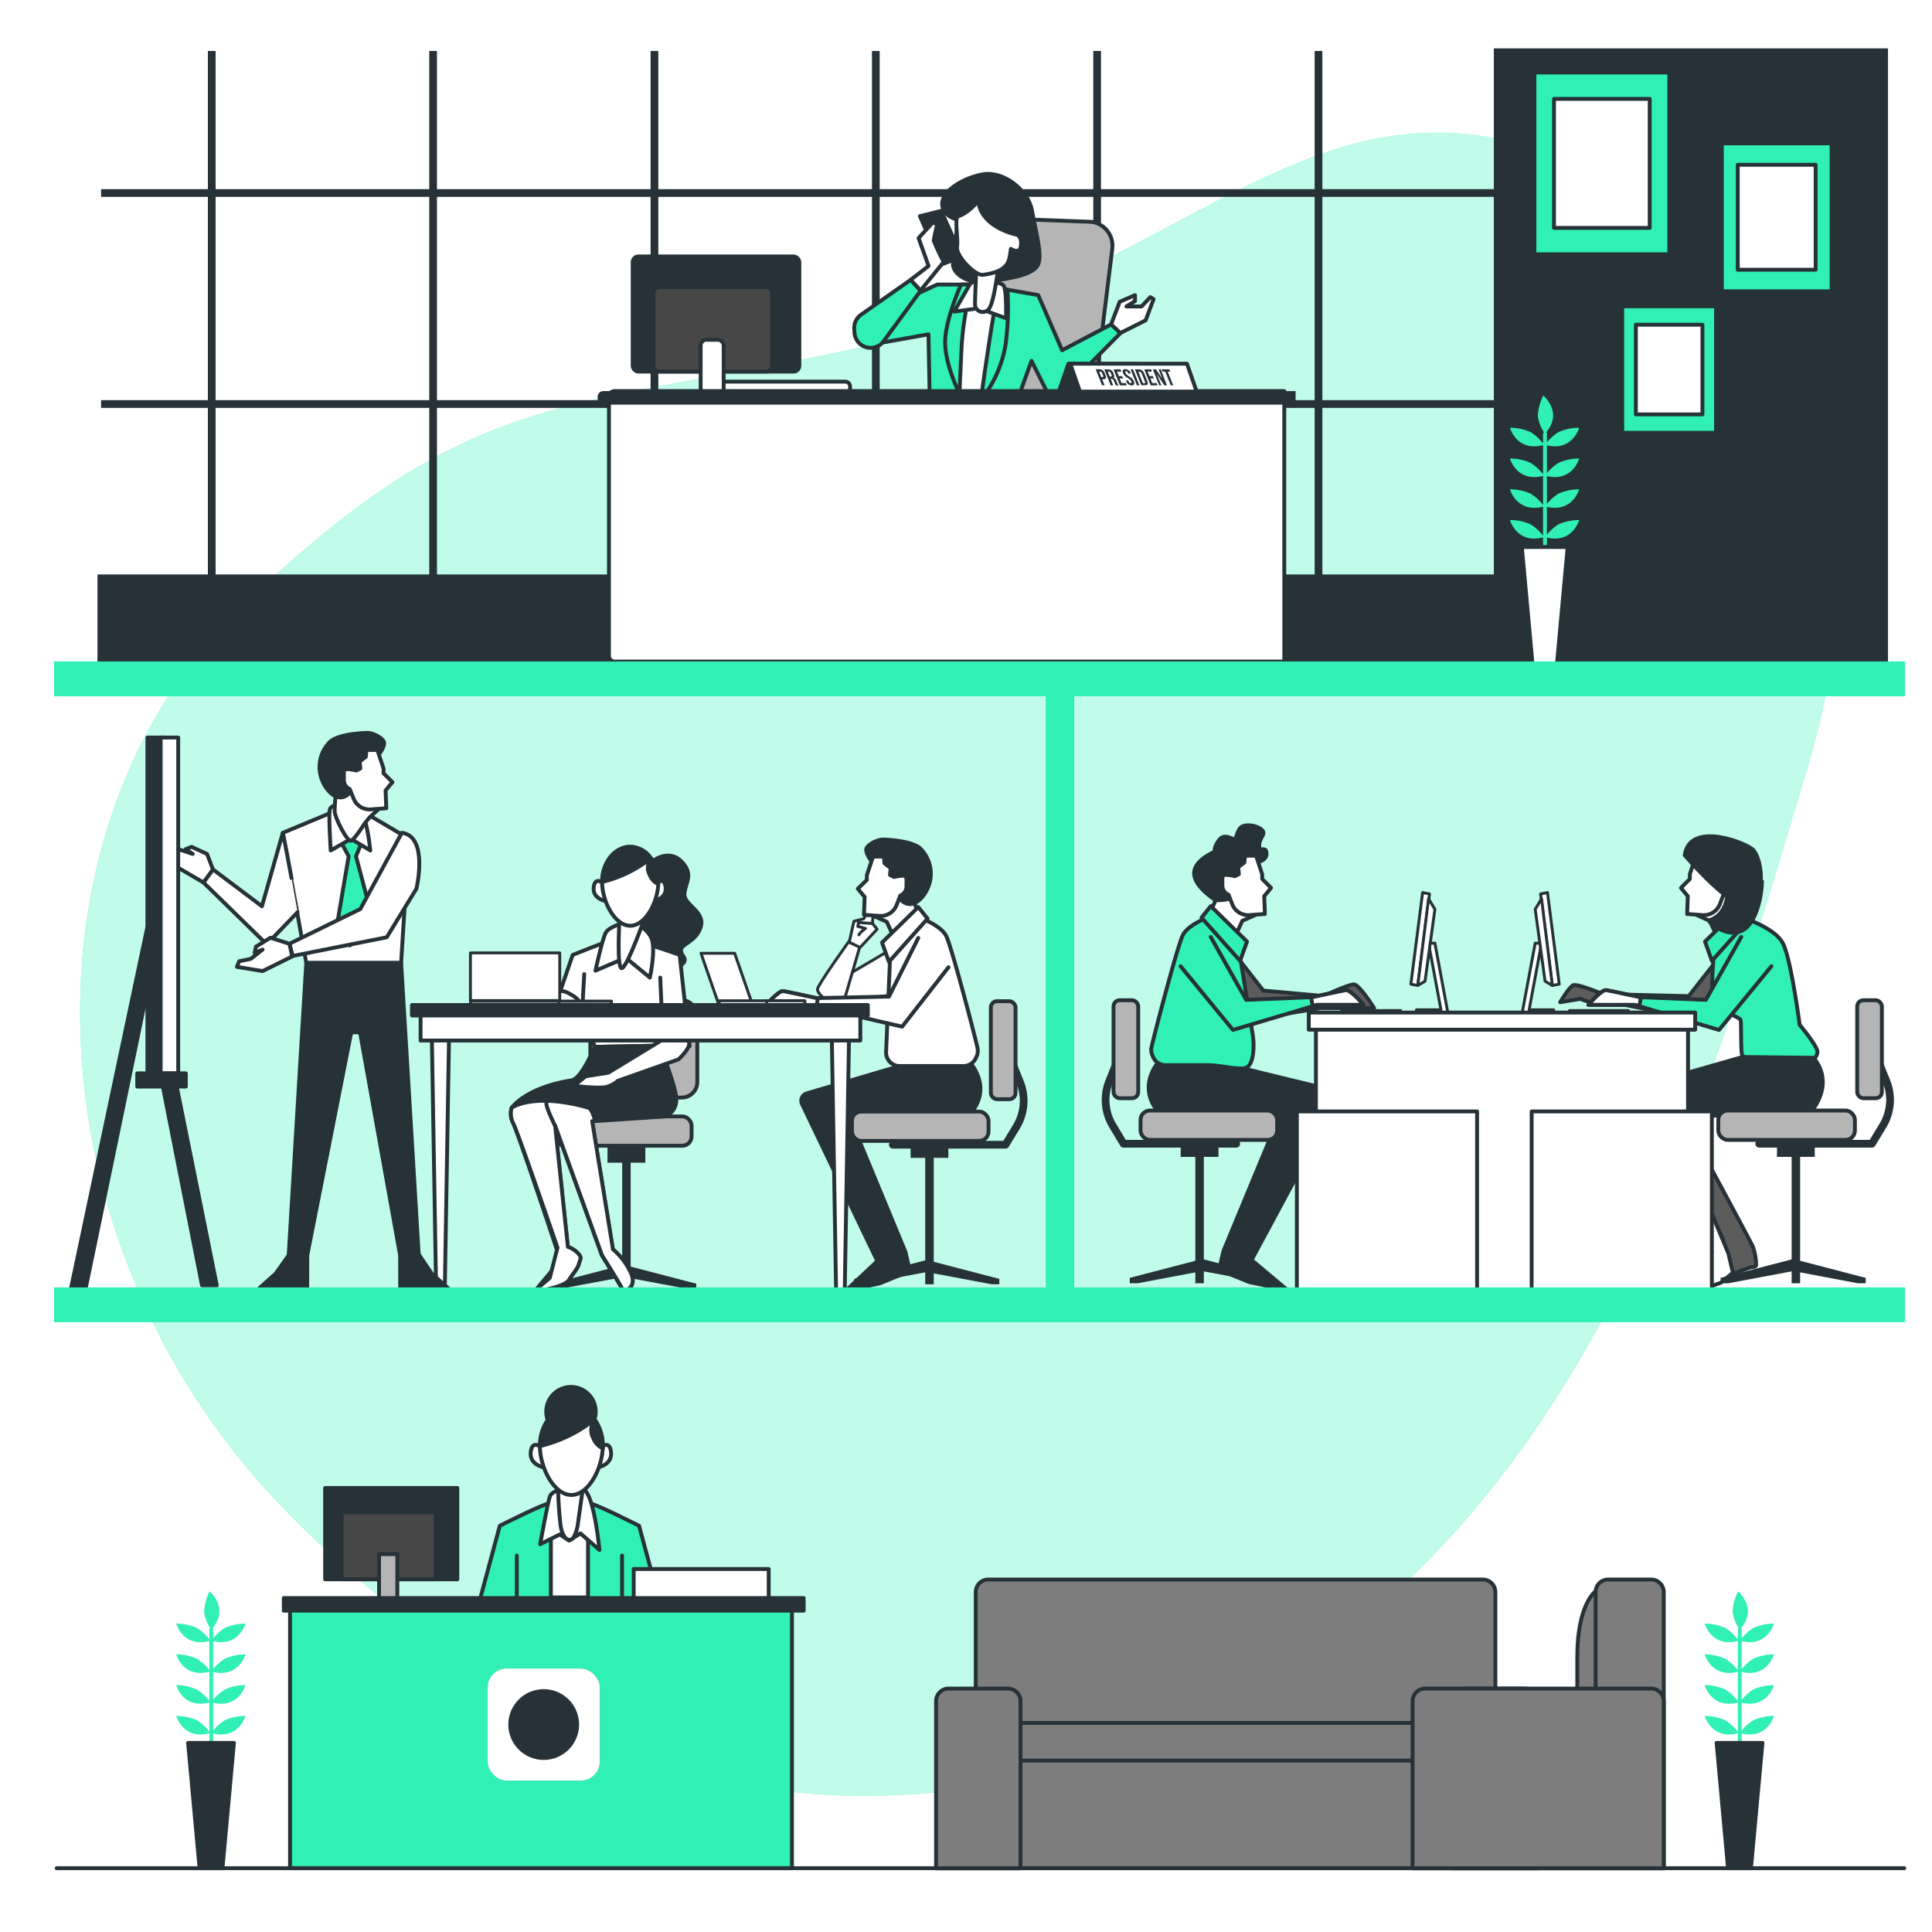 <svg class="animated" id="freepik_stories-company" xmlns="http://www.w3.org/2000/svg" viewBox="0 0 500 500" version="1.1" xmlns:xlink="http://www.w3.org/1999/xlink" xmlns:svgjs="http://svgjs.com/svgjs"><style>svg#freepik_stories-company:not(.animated) .animable {opacity: 0;}svg#freepik_stories-company.animated #freepik--background-simple--inject-9 {animation: 1s 1 forwards cubic-bezier(.36,-0.01,.5,1.38) lightSpeedRight;animation-delay: 0s;}svg#freepik_stories-company.animated #freepik--Window--inject-9 {animation: 1s 1 forwards cubic-bezier(.36,-0.01,.5,1.38) lightSpeedLeft;animation-delay: 0s;}svg#freepik_stories-company.animated #freepik--Plants--inject-9 {animation: 1s 1 forwards cubic-bezier(.36,-0.01,.5,1.38) slideRight;animation-delay: 0s;}svg#freepik_stories-company.animated #freepik--Pictures--inject-9 {animation: 1s 1 forwards cubic-bezier(.36,-0.01,.5,1.38) lightSpeedLeft;animation-delay: 0s;}svg#freepik_stories-company.animated #freepik--character-4--inject-9 {animation: 1s 1 forwards cubic-bezier(.36,-0.01,.5,1.38) slideLeft;animation-delay: 0s;}svg#freepik_stories-company.animated #freepik--characters-3--inject-9 {animation: 1s 1 forwards cubic-bezier(.36,-0.01,.5,1.38) fadeIn;animation-delay: 0s;}svg#freepik_stories-company.animated #freepik--characters-2--inject-9 {animation: 1s 1 forwards cubic-bezier(.36,-0.01,.5,1.38) lightSpeedRight;animation-delay: 0s;}svg#freepik_stories-company.animated #freepik--character-1--inject-9 {animation: 1s 1 forwards cubic-bezier(.36,-0.01,.5,1.38) fadeIn;animation-delay: 0s;}svg#freepik_stories-company.animated #freepik--Couch--inject-9 {animation: 1s 1 forwards cubic-bezier(.36,-0.01,.5,1.38) zoomOut;animation-delay: 0s;}svg#freepik_stories-company.animated #freepik--Logo--inject-9 {animation: 1s 1 forwards cubic-bezier(.36,-0.01,.5,1.38) slideLeft;animation-delay: 0s;}svg#freepik_stories-company.animated #freepik--Floor--inject-9 {animation: 1s 1 forwards cubic-bezier(.36,-0.01,.5,1.38) slideRight;animation-delay: 0s;}            @keyframes lightSpeedRight {              from {                transform: translate3d(50%, 0, 0) skewX(-20deg);                opacity: 0;              }              60% {                transform: skewX(10deg);                opacity: 1;              }              80% {                transform: skewX(-2deg);              }              to {                opacity: 1;                transform: translate3d(0, 0, 0);              }            }                    @keyframes lightSpeedLeft {              from {                transform: translate3d(-50%, 0, 0) skewX(20deg);                opacity: 0;              }              60% {                transform: skewX(-10deg);                opacity: 1;              }              80% {                transform: skewX(2deg);              }              to {                opacity: 1;                transform: translate3d(0, 0, 0);              }            }                    @keyframes slideRight {                0% {                    opacity: 0;                    transform: translateX(30px);                }                100% {                    opacity: 1;                    transform: translateX(0);                }            }                    @keyframes slideLeft {                0% {                    opacity: 0;                    transform: translateX(-30px);                }                100% {                    opacity: 1;                    transform: translateX(0);                }            }                    @keyframes fadeIn {                0% {                    opacity: 0;                }                100% {                    opacity: 1;                }            }                    @keyframes zoomOut {                0% {                    opacity: 0;                    transform: scale(1.5);                }                100% {                    opacity: 1;                    transform: scale(1);                }            }        .animator-hidden { display: none; }</style><g id="freepik--background-simple--inject-9" class="animable" style="transform-origin: 248.033px 249.542px;"><path d="M204.23,463.63s80.28,12.21,148.56-44.33S445.89,271.47,468,197.93s-7.12-138.57-69-159-93.64,33-173.38,50.37-103,10.23-162.65,67.27S7.38,320.87,71.74,388.65,204.23,463.63,204.23,463.63Z" style="fill: #30F0B5; transform-origin: 248.033px 249.542px;" id="el62c3r93jwpq" class="animable"></path><g id="el12g7nlzq5ub"><path d="M204.23,463.63s80.28,12.21,148.56-44.33S445.89,271.47,468,197.93s-7.12-138.57-69-159-93.64,33-173.38,50.37-103,10.23-162.65,67.27S7.38,320.87,71.74,388.65,204.23,463.63,204.23,463.63Z" style="fill: rgb(255, 255, 255); opacity: 0.7; transform-origin: 248.033px 249.542px;" class="animable" id="eli94d62gurho"></path></g></g><g id="freepik--Window--inject-9" class="animable" style="transform-origin: 256.915px 94.25px;"><rect x="25.22" y="148.67" width="402.87" height="27.31" style="fill: rgb(38, 50, 56); transform-origin: 226.655px 162.325px;" id="elwy2bgjf4u5" class="animable"></rect><line x1="54.8" y1="13.19" x2="54.8" y2="156.54" style="fill: none; stroke: rgb(38, 50, 56); stroke-miterlimit: 10; stroke-width: 2px; transform-origin: 54.8px 84.865px;" id="elh0xxgza8hdi" class="animable"></line><line x1="112.09" y1="13.19" x2="112.09" y2="156.54" style="fill: none; stroke: rgb(38, 50, 56); stroke-miterlimit: 10; stroke-width: 2px; transform-origin: 112.09px 84.865px;" id="elavr20ac6ma" class="animable"></line><line x1="169.37" y1="13.19" x2="169.37" y2="156.54" style="fill: none; stroke: rgb(38, 50, 56); stroke-miterlimit: 10; stroke-width: 2px; transform-origin: 169.37px 84.865px;" id="elcwlglmfm6u5" class="animable"></line><line x1="226.66" y1="13.19" x2="226.66" y2="156.54" style="fill: none; stroke: rgb(38, 50, 56); stroke-miterlimit: 10; stroke-width: 2px; transform-origin: 226.66px 84.865px;" id="elsfytqg9t5la" class="animable"></line><line x1="283.94" y1="13.19" x2="283.94" y2="156.54" style="fill: none; stroke: rgb(38, 50, 56); stroke-miterlimit: 10; stroke-width: 2px; transform-origin: 283.94px 84.865px;" id="elcdllwjijwy8" class="animable"></line><line x1="341.23" y1="13.19" x2="341.23" y2="156.54" style="fill: none; stroke: rgb(38, 50, 56); stroke-miterlimit: 10; stroke-width: 2px; transform-origin: 341.23px 84.865px;" id="el8bn3xe19i2x" class="animable"></line><line x1="398.51" y1="13.19" x2="398.51" y2="156.54" style="fill: none; stroke: rgb(38, 50, 56); stroke-miterlimit: 10; stroke-width: 2px; transform-origin: 398.51px 84.865px;" id="elf0at6gxzmb" class="animable"></line><line x1="26.16" y1="49.95" x2="427.15" y2="49.95" style="fill: none; stroke: rgb(38, 50, 56); stroke-miterlimit: 10; stroke-width: 2px; transform-origin: 226.655px 49.95px;" id="elaijl5ee1og" class="animable"></line><line x1="26.16" y1="104.56" x2="427.15" y2="104.56" style="fill: none; stroke: rgb(38, 50, 56); stroke-miterlimit: 10; stroke-width: 2px; transform-origin: 226.655px 104.56px;" id="elnmlxgs637y" class="animable"></line><rect x="386.6" y="12.52" width="102.01" height="163.45" style="fill: rgb(38, 50, 56); transform-origin: 437.605px 94.245px;" id="elfdy6fougc4a" class="animable"></rect></g><g id="freepik--Plants--inject-9" class="animable" style="transform-origin: 252.355px 292.925px;"><line x1="54.68" y1="451.15" x2="54.68" y2="421.74" style="fill: none; stroke: #30F0B5; stroke-linecap: round; stroke-linejoin: round; transform-origin: 54.68px 436.445px;" id="elbg8j3dycyid" class="animable"></line><polygon points="48.68 451.06 60.54 451.06 57.58 483.49 51.65 483.49 48.68 451.06" style="fill: rgb(38, 50, 56); stroke: rgb(38, 50, 56); stroke-linecap: round; stroke-linejoin: round; transform-origin: 54.61px 467.275px;" id="elhou74xb8iwv" class="animable"></polygon><path d="M54.45,448.5a12.59,12.59,0,0,0-3.53-3.32,13.39,13.39,0,0,0-5.31-1.1S47.38,450.49,54.45,448.5Z" style="fill: #30F0B5; transform-origin: 50.03px 446.482px;" id="el3j6d51c3na6" class="animable"></path><path d="M54.68,448.5a12.59,12.59,0,0,1,3.53-3.32,13.39,13.39,0,0,1,5.31-1.1S61.75,450.49,54.68,448.5Z" style="fill: #30F0B5; transform-origin: 59.1px 446.482px;" id="el5vmhsqkig8t" class="animable"></path><path d="M54.45,440.54a12.44,12.44,0,0,0-3.53-3.32,13.29,13.29,0,0,0-5.31-1.11S47.38,442.53,54.45,440.54Z" style="fill: #30F0B5; transform-origin: 50.03px 438.516px;" id="el821v6n4gmog" class="animable"></path><path d="M54.68,440.54a12.44,12.44,0,0,1,3.53-3.32,13.29,13.29,0,0,1,5.31-1.11S61.75,442.53,54.68,440.54Z" style="fill: #30F0B5; transform-origin: 59.1px 438.516px;" id="elphlqtfbfxsp" class="animable"></path><path d="M54.45,432.57a12.47,12.47,0,0,0-3.53-3.31,13.29,13.29,0,0,0-5.31-1.11S47.38,434.56,54.45,432.57Z" style="fill: #30F0B5; transform-origin: 50.03px 430.552px;" id="eldg8k6tlyl8n" class="animable"></path><path d="M54.68,432.57a12.47,12.47,0,0,1,3.53-3.31,13.29,13.29,0,0,1,5.31-1.11S61.75,434.56,54.68,432.57Z" style="fill: #30F0B5; transform-origin: 59.1px 430.552px;" id="elmuvx3czozhq" class="animable"></path><path d="M54.45,424.61a12.59,12.59,0,0,0-3.53-3.32,13.39,13.39,0,0,0-5.31-1.1S47.38,426.6,54.45,424.61Z" style="fill: #30F0B5; transform-origin: 50.03px 422.592px;" id="eli4hd1t1c2" class="animable"></path><path d="M54.68,424.61a12.59,12.59,0,0,1,3.53-3.32,13.39,13.39,0,0,1,5.31-1.1S61.75,426.6,54.68,424.61Z" style="fill: #30F0B5; transform-origin: 59.1px 422.592px;" id="elujakny2otiq" class="animable"></path><path d="M54.68,421.74a10.05,10.05,0,0,1-1.86-4.66,13.35,13.35,0,0,1,1.4-5.24S59.64,416.32,54.68,421.74Z" style="fill: #30F0B5; transform-origin: 54.796px 416.79px;" id="eluk854rgig6" class="animable"></path><line x1="450.25" y1="451.15" x2="450.25" y2="421.74" style="fill: none; stroke: #30F0B5; stroke-linecap: round; stroke-linejoin: round; transform-origin: 450.25px 436.445px;" id="elgds0l3sdw4d" class="animable"></line><polygon points="444.26 451.06 456.12 451.06 453.15 483.49 447.22 483.49 444.26 451.06" style="fill: rgb(38, 50, 56); stroke: rgb(38, 50, 56); stroke-linecap: round; stroke-linejoin: round; transform-origin: 450.19px 467.275px;" id="elsbogz18zhpb" class="animable"></polygon><path d="M450,448.5a12.7,12.7,0,0,0-3.54-3.32,13.36,13.36,0,0,0-5.3-1.1S443,450.49,450,448.5Z" style="fill: #30F0B5; transform-origin: 445.58px 446.482px;" id="el6t8e6aggo4b" class="animable"></path><path d="M450.25,448.5a12.7,12.7,0,0,1,3.54-3.32,13.39,13.39,0,0,1,5.31-1.1S457.33,450.49,450.25,448.5Z" style="fill: #30F0B5; transform-origin: 454.675px 446.482px;" id="elwdpxzp09ig" class="animable"></path><path d="M450,440.54a12.55,12.55,0,0,0-3.54-3.32,13.25,13.25,0,0,0-5.3-1.11S443,442.53,450,440.54Z" style="fill: #30F0B5; transform-origin: 445.58px 438.516px;" id="ell27nycyp9tg" class="animable"></path><path d="M450.25,440.54a12.55,12.55,0,0,1,3.54-3.32,13.29,13.29,0,0,1,5.31-1.11S457.33,442.53,450.25,440.54Z" style="fill: #30F0B5; transform-origin: 454.675px 438.516px;" id="elgm90a7rgfqi" class="animable"></path><path d="M450,432.57a12.58,12.58,0,0,0-3.54-3.31,13.25,13.25,0,0,0-5.3-1.11S443,434.56,450,432.57Z" style="fill: #30F0B5; transform-origin: 445.58px 430.552px;" id="el6blc8nv51yf" class="animable"></path><path d="M450.25,432.57a12.58,12.58,0,0,1,3.54-3.31,13.29,13.29,0,0,1,5.31-1.11S457.33,434.56,450.25,432.57Z" style="fill: #30F0B5; transform-origin: 454.675px 430.552px;" id="elk5dr2tiaix" class="animable"></path><path d="M450,424.61a12.7,12.7,0,0,0-3.54-3.32,13.36,13.36,0,0,0-5.3-1.1S443,426.6,450,424.61Z" style="fill: #30F0B5; transform-origin: 445.58px 422.592px;" id="el6jqwpixh549" class="animable"></path><path d="M450.25,424.61a12.7,12.7,0,0,1,3.54-3.32,13.39,13.39,0,0,1,5.31-1.1S457.33,426.6,450.25,424.61Z" style="fill: #30F0B5; transform-origin: 454.675px 422.592px;" id="elioo6hpwycec" class="animable"></path><path d="M450.25,421.74a10.05,10.05,0,0,1-1.86-4.66,13.29,13.29,0,0,1,1.41-5.24S455.22,416.32,450.25,421.74Z" style="fill: #30F0B5; transform-origin: 450.369px 416.79px;" id="elne0t7u6cq1r" class="animable"></path><line x1="399.84" y1="141.67" x2="399.84" y2="112.25" style="fill: none; stroke: #30F0B5; stroke-linecap: round; stroke-linejoin: round; transform-origin: 399.84px 126.96px;" id="el6ca93oxg6pe" class="animable"></line><polygon points="393.85 141.57 405.71 141.57 402.74 174 396.81 174 393.85 141.57" style="fill: rgb(255, 255, 255); stroke: rgb(38, 50, 56); stroke-linecap: round; stroke-linejoin: round; transform-origin: 399.78px 157.785px;" id="el1x02d81ksc6" class="animable"></polygon><path d="M399.62,139a12.7,12.7,0,0,0-3.54-3.32,13.36,13.36,0,0,0-5.3-1.1S392.55,141,399.62,139Z" style="fill: #30F0B5; transform-origin: 395.2px 136.983px;" id="elf8z3pnc6ddv" class="animable"></path><path d="M399.84,139a12.7,12.7,0,0,1,3.54-3.32,13.39,13.39,0,0,1,5.31-1.1S406.92,141,399.84,139Z" style="fill: #30F0B5; transform-origin: 404.265px 136.983px;" id="elubfy4vs5wt9" class="animable"></path><path d="M399.62,131.05a12.7,12.7,0,0,0-3.54-3.32,13.36,13.36,0,0,0-5.3-1.1S392.55,133,399.62,131.05Z" style="fill: #30F0B5; transform-origin: 395.2px 129.026px;" id="ell4cuo5ws9f" class="animable"></path><path d="M399.84,131.05a12.7,12.7,0,0,1,3.54-3.32,13.39,13.39,0,0,1,5.31-1.1S406.92,133,399.84,131.05Z" style="fill: #30F0B5; transform-origin: 404.265px 129.026px;" id="el5l63c1l6n6m" class="animable"></path><path d="M399.62,123.09a12.7,12.7,0,0,0-3.54-3.32,13.25,13.25,0,0,0-5.3-1.11S392.55,125.08,399.62,123.09Z" style="fill: #30F0B5; transform-origin: 395.2px 121.066px;" id="elh1ff80ccsq" class="animable"></path><path d="M399.84,123.09a12.7,12.7,0,0,1,3.54-3.32,13.29,13.29,0,0,1,5.31-1.11S406.92,125.08,399.84,123.09Z" style="fill: #30F0B5; transform-origin: 404.265px 121.066px;" id="elp4w7w8618y" class="animable"></path><path d="M399.62,115.13a12.55,12.55,0,0,0-3.54-3.32,13.25,13.25,0,0,0-5.3-1.11S392.55,117.12,399.62,115.13Z" style="fill: #30F0B5; transform-origin: 395.2px 113.106px;" id="elsoi4u92wlta" class="animable"></path><path d="M399.84,115.13a12.55,12.55,0,0,1,3.54-3.32,13.29,13.29,0,0,1,5.31-1.11S406.92,117.12,399.84,115.13Z" style="fill: #30F0B5; transform-origin: 404.265px 113.106px;" id="elqp43n2ujzm" class="animable"></path><path d="M399.84,112.25a10.05,10.05,0,0,1-1.86-4.66,13.47,13.47,0,0,1,1.41-5.23S404.81,106.83,399.84,112.25Z" style="fill: #30F0B5; transform-origin: 399.959px 107.305px;" id="eltq5xf3bcq4h" class="animable"></path></g><g id="freepik--Pictures--inject-9" class="animable" style="transform-origin: 435.56px 65.38px;"><rect x="397.11" y="18.76" width="34.9" height="47.04" style="fill: #30F0B5; stroke: rgb(38, 50, 56); stroke-linecap: round; stroke-linejoin: round; transform-origin: 414.56px 42.28px;" id="el8xkllol6w78" class="animable"></rect><rect x="402.17" y="25.59" width="24.77" height="33.39" style="fill: rgb(255, 255, 255); stroke: rgb(38, 50, 56); stroke-linecap: round; stroke-linejoin: round; transform-origin: 414.555px 42.285px;" id="el3s7m35gxk2x" class="animable"></rect><rect x="445.61" y="37.1" width="28.4" height="38.28" style="fill: #30F0B5; stroke: rgb(38, 50, 56); stroke-linecap: round; stroke-linejoin: round; transform-origin: 459.81px 56.24px;" id="el1tb23djix85" class="animable"></rect><rect x="449.73" y="42.65" width="20.15" height="27.16" style="fill: rgb(255, 255, 255); stroke: rgb(38, 50, 56); stroke-linecap: round; stroke-linejoin: round; transform-origin: 459.805px 56.23px;" id="el74f78xu82b" class="animable"></rect><rect x="419.83" y="79.28" width="24.28" height="32.72" style="fill: #30F0B5; stroke: rgb(38, 50, 56); stroke-linecap: round; stroke-linejoin: round; transform-origin: 431.97px 95.64px;" id="elk2lxlhdf1l" class="animable"></rect><rect x="423.36" y="84.03" width="17.23" height="23.22" style="fill: rgb(255, 255, 255); stroke: rgb(38, 50, 56); stroke-linecap: round; stroke-linejoin: round; transform-origin: 431.975px 95.64px;" id="elw51qk5581b" class="animable"></rect></g><g id="freepik--character-4--inject-9" class="animable" style="transform-origin: 244.985px 108.106px;"><path d="M218.75,98.76H187.18a1.3,1.3,0,0,0-1.29,1.3h0a1.29,1.29,0,0,0,1.29,1.29H220v-1.29A1.29,1.29,0,0,0,218.75,98.76Z" style="fill: rgb(255, 255, 255); stroke: rgb(38, 50, 56); stroke-linecap: round; stroke-linejoin: round; transform-origin: 202.945px 100.055px;" id="elr5ugh8s6p9" class="animable"></path><rect x="163.74" y="66.37" width="43.13" height="29.79" rx="1.47" style="fill: rgb(38, 50, 56); stroke: rgb(38, 50, 56); stroke-linecap: round; stroke-linejoin: round; transform-origin: 185.305px 81.265px;" id="el2b9ud5b11q3" class="animable"></rect><rect x="169.13" y="74.32" width="30.64" height="21.85" rx="1.47" style="fill: rgb(71, 71, 71); stroke: rgb(38, 50, 56); stroke-linecap: round; stroke-linejoin: round; transform-origin: 184.45px 85.245px;" id="elh1f7seiomq9" class="animable"></rect><rect x="181.33" y="87.94" width="5.96" height="15.04" rx="1.47" style="fill: rgb(255, 255, 255); stroke: rgb(38, 50, 56); stroke-linecap: round; stroke-linejoin: round; transform-origin: 184.31px 95.46px;" id="elpoe7senb9tn" class="animable"></rect><path d="M247.73,103.55,259,61.36a6.24,6.24,0,0,1,6.75-4.58l16.66.63a6.23,6.23,0,0,1,5.45,6.93L283,103.77Z" style="fill: rgb(181, 181, 181); stroke: rgb(38, 50, 56); stroke-linecap: round; stroke-linejoin: round; transform-origin: 267.817px 80.254px;" id="el0edeywc0dhod" class="animable"></path><path d="M253.19,73.64H242.54L225,81.71l.85,7.39,14.44-2.58.34,17.87H263l3.95-11,5,10a.55.55,0,0,0,.88.15L290,86.18l-2.41-2.24-12.71,6.7-6.19-14.26Z" style="fill: #30F0B5; stroke: rgb(38, 50, 56); stroke-linecap: round; stroke-linejoin: round; transform-origin: 257.5px 89.015px;" id="el1i8u1hg7yko" class="animable"></path><path d="M248.72,73.64s-4.12,9.1-4.12,14.94,3.61,13.06,3.61,13.06l6.18,1.2a31.16,31.16,0,0,0,5.84-13.57,73.12,73.12,0,0,0,.52-14.09S256.45,73.46,248.72,73.64Z" style="fill: #30F0B5; stroke: rgb(38, 50, 56); stroke-linecap: round; stroke-linejoin: round; transform-origin: 252.74px 88.233px;" id="el0plaf1we1vh" class="animable"></path><path d="M251.13,75A83.78,83.78,0,0,0,248.9,89.1c-.35,6.7-.69,15.29-.69,15.29h5.5s2.74-19.93,3.78-24.57S256.45,72.09,251.13,75Z" style="fill: rgb(255, 255, 255); stroke: rgb(38, 50, 56); stroke-linecap: round; stroke-linejoin: round; transform-origin: 252.98px 89.129px;" id="elglx4owy3zz4" class="animable"></path><path d="M248,56.92s-3.73-.7-4.15-3.77,4.12-6.63,10-7.95,12.37,4.21,13.23,9.29,2.77,11.41,1.57,14-6.8,3.53-12.76,4.35-9.15-2.22-9.26-4.29S248,56.92,248,56.92Z" style="fill: rgb(38, 50, 56); stroke: rgb(38, 50, 56); stroke-linecap: round; stroke-linejoin: round; transform-origin: 256.429px 58.99px;" id="elgzt7pm2pxl4" class="animable"></path><path d="M253.19,72.78s-1.72,0-2.23.86-4,7-4,7l6.35-.86,7.05,2.58s.17-6.7-.52-8.25S253.19,72.78,253.19,72.78Z" style="fill: rgb(255, 255, 255); stroke: rgb(38, 50, 56); stroke-linecap: round; stroke-linejoin: round; transform-origin: 253.669px 77.565px;" id="elgnmx77moc3d" class="animable"></path><path d="M252.68,69.34s-.35,7.73-.35,9.45a2,2,0,0,0,3.78.86c1.2-1.89,2.23-10.31,2.23-10.31Z" style="fill: rgb(255, 255, 255); stroke: rgb(38, 50, 56); stroke-linecap: round; stroke-linejoin: round; transform-origin: 255.335px 75.04px;" id="elv9t3sezb33m" class="animable"></path><polygon points="238.07 55.94 243.57 68.48 248.9 66.42 243.57 54.57 238.07 55.94" style="fill: rgb(38, 50, 56); stroke: rgb(38, 50, 56); stroke-linecap: round; stroke-linejoin: round; transform-origin: 243.485px 61.525px;" id="el5h3zmtxfjnu" class="animable"></polygon><path d="M253.13,51.54c.41.4-2.69,3.71-5.09,4.4-1.16.33,0,5.67-.35,7.9-.37,2.43,4.69,7.57,6.73,7.29,4.44-.61,6.14-2,6.73-4a22.58,22.58,0,0,0,.46-2.73s2.23,1.54,2.58-.69-.86-2.92-.86-2.92S253.53,59,253.13,51.54Z" style="fill: rgb(255, 255, 255); stroke: rgb(38, 50, 56); stroke-linecap: round; stroke-linejoin: round; transform-origin: 255.882px 61.34px;" id="elchczyvya0x6" class="animable"></path><polygon points="287.55 83.94 289.78 78.1 293.63 76.43 293.74 76.39 293.74 77.93 291.5 79.31 295.45 79.31 297.69 76.9 298.55 77.42 296.48 82.91 289.96 86.18 287.55 83.94" style="fill: rgb(255, 255, 255); stroke: rgb(38, 50, 56); stroke-linecap: round; stroke-linejoin: round; transform-origin: 293.05px 81.285px;" id="elevdh6v1gpc" class="animable"></polygon><path d="M240.31,68.83l-2.58-7.22,3.78-4.12,1,.68s-.86,3.61-.86,4.13a56.4,56.4,0,0,0,2.58,5.49l-6,7.39-2.57-2.75Z" style="fill: rgb(255, 255, 255); stroke: rgb(38, 50, 56); stroke-linecap: round; stroke-linejoin: round; transform-origin: 239.945px 66.335px;" id="el2ickhp342g4" class="animable"></path><path d="M235.67,72.43l-12.81,9a4.19,4.19,0,0,0-1.78,3.74l.07,1a4.17,4.17,0,0,0,3.8,3.84h0a4.19,4.19,0,0,0,3.85-1.86l9.44-12.89Z" style="fill: #30F0B5; stroke: rgb(38, 50, 56); stroke-linecap: round; stroke-linejoin: round; transform-origin: 229.654px 81.228px;" id="elo8slr5z3wm" class="animable"></path><path d="M159.07,101.21H332.37a0,0,0,0,1,0,0v70a0,0,0,0,1,0,0H159.07a1.47,1.47,0,0,1-1.47-1.47v-67A1.47,1.47,0,0,1,159.07,101.21Z" style="fill: rgb(255, 255, 255); stroke: rgb(38, 50, 56); stroke-linecap: round; stroke-linejoin: round; transform-origin: 244.984px 136.21px;" id="eli7zwqjcpfc" class="animable"></path><polygon points="276.52 94.12 294.16 94.12 291.65 101.34 274.01 101.34 276.52 94.12" style="fill: rgb(38, 50, 56); stroke: rgb(38, 50, 56); stroke-linecap: round; stroke-linejoin: round; transform-origin: 284.085px 97.73px;" id="elg79mgadirzv" class="animable"></polygon><polygon points="307.18 94.12 276.98 94.12 279.49 101.34 309.69 101.34 307.18 94.12" style="fill: rgb(255, 255, 255); stroke: rgb(38, 50, 56); stroke-linecap: round; stroke-linejoin: round; transform-origin: 293.335px 97.73px;" id="elzwu7zoa2fa" class="animable"></polygon><path d="M285.9,96.61l.21.54c.27.67.09,1-.56,1h-.31l.63,1.56h-.66l-1.65-4.15h1A1.44,1.44,0,0,1,285.9,96.61Zm-1.45-.43.56,1.41h.31c.2,0,.28-.1.16-.4l-.25-.62c-.12-.3-.27-.39-.48-.39Z" style="fill: rgb(38, 50, 56); transform-origin: 284.895px 97.635px;" id="elg5e98pi7b8" class="animable"></path><path d="M288.82,99.74a1.86,1.86,0,0,1-.27-.51l-.26-.65c-.15-.39-.34-.53-.64-.53h-.22l.67,1.69h-.65l-1.66-4.15h1a1.34,1.34,0,0,1,1.35,1l.13.33q.25.63-.09.84a1.38,1.38,0,0,1,.78.88l.26.64a1.65,1.65,0,0,0,.27.51Zm-2.14-3.56.51,1.27h.26c.24,0,.35-.1.21-.43l-.16-.41c-.12-.3-.27-.43-.5-.43Z" style="fill: rgb(38, 50, 56); transform-origin: 287.64px 97.689px;" id="eltso7fgi7dvr" class="animable"></path><path d="M289.53,97.34h.89l.24.59h-.89l.48,1.21h1.13l.24.6h-1.78l-1.66-4.15H290l.23.59h-1.12Z" style="fill: rgb(38, 50, 56); transform-origin: 289.9px 97.665px;" id="eleo11lbqk4mf" class="animable"></path><path d="M291.22,95.54a1.48,1.48,0,0,1,1.38,1l0,.13H292l-.07-.17c-.11-.3-.28-.41-.49-.41s-.28.11-.16.41c.34.86,1.68,1,2.16,2.2.26.67.08,1.05-.56,1.05a1.47,1.47,0,0,1-1.39-1.05l-.1-.25H292l.11.29c.12.3.3.41.5.41s.3-.11.18-.41c-.34-.85-1.68-1-2.15-2.2C290.41,95.92,290.59,95.54,291.22,95.54Z" style="fill: rgb(38, 50, 56); transform-origin: 292.049px 97.645px;" id="elc48tggis3ep" class="animable"></path><path d="M292.58,95.59h.65l1.66,4.15h-.65Z" style="fill: rgb(38, 50, 56); transform-origin: 293.735px 97.665px;" id="el2syl0gfm5w9" class="animable"></path><path d="M293.71,95.59h1a1.43,1.43,0,0,1,1.38,1l.84,2.1c.27.67.09,1-.56,1h-1Zm.89.59,1.18,3h.37c.21,0,.29-.1.17-.4l-.86-2.16c-.12-.29-.29-.4-.5-.4Z" style="fill: rgb(38, 50, 56); transform-origin: 295.38px 97.64px;" id="el4q7jvmxs95" class="animable"></path><path d="M297.48,97.34h.89l.24.59h-.89l.48,1.21h1.13l.24.6h-1.78l-1.66-4.15h1.78l.23.59H297Z" style="fill: rgb(38, 50, 56); transform-origin: 297.85px 97.665px;" id="elczqakwnqtyb" class="animable"></path><path d="M299.35,96.73l1.2,3H300l-1.65-4.15h.81l1.67,2.48-1-2.48h.58L302,99.74h-.67Z" style="fill: rgb(38, 50, 56); transform-origin: 300.175px 97.66px;" id="elw6ljoc2irfg" class="animable"></path><path d="M300.65,95.59h2l.24.59h-.68l1.42,3.56H303l-1.43-3.56h-.68Z" style="fill: rgb(38, 50, 56); transform-origin: 302.14px 97.665px;" id="ele391foltoh6" class="animable"></path><path d="M156.14,101.21H335.3a0,0,0,0,1,0,0v3.51a0,0,0,0,1,0,0H156.14a1.47,1.47,0,0,1-1.47-1.47v-.57A1.47,1.47,0,0,1,156.14,101.21Z" style="fill: rgb(38, 50, 56); transform-origin: 244.985px 102.965px;" id="el6p8hrau7tjq" class="animable"></path></g><g id="freepik--characters-3--inject-9" class="animable" style="transform-origin: 387.635px 273.774px;"><path d="M318.19,275.63l26.65,6.5A2,2,0,0,1,346,285l-22.09,41.09,9.34,7.83-9.93-2.11-7.83-3.19,1.16-4.93,14.11-34.06a1.22,1.22,0,0,0-1.14-1.65H300s-6-5.59-.2-13.18Z" style="fill: rgb(38, 50, 56); stroke: rgb(38, 50, 56); stroke-linecap: round; stroke-linejoin: round; transform-origin: 321.759px 304.36px;" id="eldyf48eal5wv" class="animable"></path><polygon points="309.35 326.29 309.35 299.4 305.56 299.4 305.56 295.8 315.34 295.8 315.34 299.4 311.55 299.4 311.55 325.93 329.92 330.71 329.92 332.11 327.92 332.11 311.55 329.03 311.55 332.11 309.35 332.11 309.35 329.29 294.37 332.11 292.38 332.11 292.38 330.71 309.35 326.29" style="fill: rgb(38, 50, 56); transform-origin: 311.15px 313.955px;" id="els9fei8kns6k" class="animable"></polygon><path d="M319.93,296H290.78L288,291.36a12.94,12.94,0,0,1-.93-11.55l1.76-4.38" style="fill: none; stroke: rgb(38, 50, 56); stroke-linecap: round; stroke-linejoin: round; stroke-width: 2px; transform-origin: 303.029px 285.715px;" id="elf3cte0lx6zf" class="animable"></path><path d="M320.93,248.67l6,7.69,15.57,1.4s6.48-3,7.88-3,5.25,6.13,5.25,6.13H341.77l-16.1,2.63-7.35-4.91Z" style="fill: rgb(92, 92, 92); stroke: rgb(38, 50, 56); stroke-linecap: round; stroke-linejoin: round; transform-origin: 336.975px 256.095px;" id="elvqw0g1f10eg" class="animable"></path><path d="M320.53,245.08l3.72,23c.3,1.85.44,7.21-1.7,8.23a3,3,0,0,1-1.29.2c-2.95,0-5.8-.85-8.7-.85H301.63a3.49,3.49,0,0,1-3.19-2.07l-.2-.45a3.5,3.5,0,0,1-.21-2.21c1.29-5.51,6.89-26.72,8.13-29,1.39-2.59,6.19-4.39,6.19-4.39Z" style="fill: #30F0B5; stroke: rgb(38, 50, 56); stroke-linecap: round; stroke-linejoin: round; transform-origin: 311.18px 257.028px;" id="el2zebiedd4ya" class="animable"></path><path d="M324.7,236.89l-3.19,1.42-2.31,5-6.39-6.21,1.77-4.08s-2.31-3.38-1.77-6.4,6.21-6.21,9.23-3.37S324.7,236.89,324.7,236.89Z" style="fill: rgb(255, 255, 255); stroke: rgb(38, 50, 56); stroke-linecap: round; stroke-linejoin: round; transform-origin: 318.721px 232.728px;" id="elx0qj8foyg1e" class="animable"></path><path d="M325.89,223s2.11-.47,1.88-2.34-1.88.23-1.88-1.87,1.88-2.81.71-4-4.92-1.87-5.85-.23-.71,2.57-1.41,2.57-2.57-1.64-4,.47-.93,2.81-.93,2.81-5.38,2.1-5.38,5.61,5.53,6.92,5.53,6.92,3.59.33,5.23-1.3,2.11-4.45,2.57-5.62S325.89,223,325.89,223Z" style="fill: rgb(38, 50, 56); stroke: rgb(38, 50, 56); stroke-linecap: round; stroke-linejoin: round; transform-origin: 318.409px 223.277px;" id="eldjdfqcte76" class="animable"></path><path d="M325.06,221.45l1.59,4.79v1.24l2.28,2.28a0,0,0,0,1,0,.06l-1.75,2.1.17,4.62-4,.29A4.43,4.43,0,0,1,318.9,234l-.95-2.44a2.56,2.56,0,0,1-1.59-2.49c0-2-.18-2.66.88-2.66a10.08,10.08,0,0,1,2.31.35l1.07-.53-.18-1.78,1.6-1.24.18-1.77Z" style="fill: rgb(255, 255, 255); stroke: rgb(38, 50, 56); stroke-linecap: round; stroke-linejoin: round; transform-origin: 322.639px 229.141px;" id="elgyp09bj39bo" class="animable"></path><polygon points="313.34 234.5 322.73 243.68 320.93 248.67 310.95 237.49 313.34 234.5" style="fill: #30F0B5; stroke: rgb(38, 50, 56); stroke-linecap: round; stroke-linejoin: round; transform-origin: 316.84px 241.585px;" id="el74a7netfkwm" class="animable"></polygon><g id="elg93fammd84"><rect x="295.17" y="287.41" width="35.35" height="7.59" rx="2.4" style="fill: rgb(181, 181, 181); stroke: rgb(38, 50, 56); stroke-linecap: round; stroke-linejoin: round; transform-origin: 312.845px 291.205px; transform: rotate(180deg);" class="animable" id="elc89abozu66v"></rect></g><g id="el4pa74dixien"><rect x="288.18" y="258.86" width="6.39" height="25.36" rx="1.6" style="fill: rgb(181, 181, 181); stroke: rgb(38, 50, 56); stroke-linecap: round; stroke-linejoin: round; transform-origin: 291.375px 271.54px; transform: rotate(172.61deg);" class="animable" id="eldmjj0prxwps"></rect></g><path d="M313.34,242.48l9.16,16.28,17.2-.7s7.39-1.6,8.59-1.8,4.59,3.8,4.59,3.8h-12l-21.79,6.49-13.55-16.48" style="fill: #30F0B5; stroke: rgb(38, 50, 56); stroke-linecap: round; stroke-linejoin: round; transform-origin: 329.21px 254.515px;" id="ele38aoc3c0s" class="animable"></path><path d="M339.73,260.33l-.44-2.28h.41s7.39-1.6,8.59-1.8,4.59,3.8,4.59,3.8h-12Z" style="fill: rgb(255, 255, 255); stroke: rgb(38, 50, 56); stroke-linecap: round; stroke-linejoin: round; transform-origin: 346.085px 258.286px;" id="elfy0ui9dprh" class="animable"></path><path d="M434.55,287s18.51,34.25,19.09,35.62a14.56,14.56,0,0,1,.84,4.88s-.21.42-1.06.42-9.54,3.82-11.87,3.82h-4.24l3.18-2.76,3.6-4s2,.46,2-3.36-22.56-34.17-23.41-36.5,3.82-3.81,5.3-3.6,5.73.85,5.73.85Z" style="fill: rgb(92, 92, 92); stroke: rgb(38, 50, 56); stroke-linecap: round; stroke-linejoin: round; transform-origin: 438.529px 306.62px;" id="el3q3wfwntn3g" class="animable"></path><path d="M450.88,273.74l-31.74,9.08a2,2,0,0,0-1.18,2.91L443,324l-10.14,9.09,7,.87,5.51-2,3.11-2.58-1.16-4.93L433.2,290.35a1.21,1.21,0,0,1,1.14-1.64h33.5s7.49-7.17,1.7-14.76Z" style="fill: rgb(255, 255, 255); stroke: rgb(38, 50, 56); stroke-linecap: round; stroke-linejoin: round; transform-origin: 444.717px 303.85px;" id="el9kuv4hcmhg9" class="animable"></path><path d="M439.28,236.89l3.19,1.42,2.31,5,6.39-6.21L449.4,233s2.3-3.38,1.77-6.4-6.21-6.21-9.23-3.37S439.28,236.89,439.28,236.89Z" style="fill: rgb(255, 255, 255); stroke: rgb(38, 50, 56); stroke-linecap: round; stroke-linejoin: round; transform-origin: 445.258px 232.718px;" id="el3c1rc44yva" class="animable"></path><path d="M438.92,221.45l-1.59,4.79v1.24l-2.28,2.28a0,0,0,0,0,0,.06l1.75,2.1-.17,4.62,4,.29a4.44,4.44,0,0,0,4.46-2.82l.94-2.44a2.56,2.56,0,0,0,1.6-2.49c0-2,.18-2.66-.89-2.66a10.06,10.06,0,0,0-2.3.35l-1.07-.53.18-1.78-1.6-1.24-.18-1.77Z" style="fill: rgb(255, 255, 255); stroke: rgb(38, 50, 56); stroke-linecap: round; stroke-linejoin: round; transform-origin: 441.346px 229.146px;" id="elkz241ne6hkr" class="animable"></path><path d="M444.73,248l-7.7,9.8-22.23-.53s-6.65-2.8-7.7-2.27-3.33,4.37-3.33,4.37l5.26-.87a13.78,13.78,0,0,0,3.67,1.05,8.81,8.81,0,0,0,2.63-.53l26.95,5.43,7.88-7.88Z" style="fill: rgb(92, 92, 92); stroke: rgb(38, 50, 56); stroke-linecap: round; stroke-linejoin: round; transform-origin: 426.965px 256.225px;" id="elzb2k97gz9s" class="animable"></path><path d="M443.67,245.7s-1.27,12.29,0,14,6.57,3.6,6.79,4.24,0,8.48.42,9.12a11.14,11.14,0,0,0,4,2.33h13.35s2.13-1.7,2.13-3.18-4.61-7-4.61-7-2.18-16.74-4.3-21-10.86-6.87-11.58-7.14S443.67,245.7,443.67,245.7Z" style="fill: #30F0B5; stroke: rgb(38, 50, 56); stroke-linecap: round; stroke-linejoin: round; transform-origin: 456.733px 256.227px;" id="elbgr6l2yuzo8" class="animable"></path><polygon points="450.63 234.5 441.25 243.68 443.05 248.67 453.03 237.49 450.63 234.5" style="fill: #30F0B5; stroke: rgb(38, 50, 56); stroke-linecap: round; stroke-linejoin: round; transform-origin: 447.14px 241.585px;" id="el5i862br33a6" class="animable"></polygon><path d="M450.63,242.48l-9.15,16.28-17.21-.7s-7.38-1.6-8.58-1.8-4.6,3.8-4.6,3.8h12l21.79,6.49,13.55-16.48" style="fill: #30F0B5; stroke: rgb(38, 50, 56); stroke-linecap: round; stroke-linejoin: round; transform-origin: 434.76px 254.515px;" id="elwshih3vrdo8" class="animable"></path><path d="M424.25,260.33l.44-2.28h-.42s-7.38-1.6-8.58-1.8-4.6,3.8-4.6,3.8h12Z" style="fill: rgb(255, 255, 255); stroke: rgb(38, 50, 56); stroke-linecap: round; stroke-linejoin: round; transform-origin: 417.89px 258.286px;" id="eldi5xkrkkzzs" class="animable"></path><path d="M436,221.32s10.39,12.17,14.42,12.29c7.2.21,5.72-10.81,3.39-13.57C452.37,218.29,437.31,212.2,436,221.32Z" style="fill: rgb(38, 50, 56); stroke: rgb(38, 50, 56); stroke-linecap: round; stroke-linejoin: round; transform-origin: 445.863px 225.019px;" id="el0j2fzatoy74e" class="animable"></path><path d="M446.85,226s1.06,5.09-.63,8.69-4.46,3.18-3.82,3.82,4.66,4.24,8.48,2.33S456,231.28,456,228.1" style="fill: rgb(38, 50, 56); stroke: rgb(38, 50, 56); stroke-linecap: round; stroke-linejoin: round; transform-origin: 449.153px 233.696px;" id="el3vci6ju8h1p" class="animable"></path><path d="M469.54,273.26l-18.66-.21-29,8.3c2.32,1.26,7.64,4.81,11.39,7.36.19-.4,5.48.48,6,.48L467.84,288S475.33,280.85,469.54,273.26Z" style="fill: rgb(38, 50, 56); transform-origin: 446.808px 281.12px;" id="elz73fixf66nb" class="animable"></path><polygon points="465.87 326.29 465.87 299.4 469.66 299.4 469.66 295.8 459.88 295.8 459.88 299.4 463.67 299.4 463.67 325.93 445.3 330.71 445.3 332.11 447.29 332.11 463.67 329.03 463.67 332.11 465.87 332.11 465.87 329.29 480.84 332.11 482.84 332.11 482.84 330.71 465.87 326.29" style="fill: rgb(38, 50, 56); transform-origin: 464.07px 313.955px;" id="elonnss3yybbn" class="animable"></polygon><path d="M455.28,296h29.16l2.82-4.64a12.91,12.91,0,0,0,.94-11.55l-1.77-4.38" style="fill: none; stroke: rgb(38, 50, 56); stroke-linecap: round; stroke-linejoin: round; stroke-width: 2px; transform-origin: 472.211px 285.715px;" id="el2o3bbeeo84b" class="animable"></path><rect x="444.7" y="287.41" width="35.35" height="7.59" rx="2.4" style="fill: rgb(181, 181, 181); stroke: rgb(38, 50, 56); stroke-linecap: round; stroke-linejoin: round; transform-origin: 462.375px 291.205px;" id="el3j70gaz7lau" class="animable"></rect><g id="elo6la3camth"><rect x="480.64" y="258.86" width="6.39" height="25.36" rx="1.6" style="fill: rgb(181, 181, 181); stroke: rgb(38, 50, 56); stroke-linecap: round; stroke-linejoin: round; transform-origin: 483.835px 271.54px; transform: rotate(7.481deg);" class="animable" id="el1r9ix60f20w"></rect></g><polygon points="374.56 261.33 371.35 244.09 369.71 244.09 372.92 261.33 366.58 261.33 366.58 262.51 373.14 262.51 374.78 262.51 374.56 261.33" style="fill: rgb(255, 255, 255); stroke: rgb(38, 50, 56); stroke-linecap: round; stroke-linejoin: round; stroke-width: 0.75px; transform-origin: 370.68px 253.3px;" id="elc0joneyy89k" class="animable"></polygon><polygon points="365.13 254.7 366.92 255.04 369.96 231.35 368.17 231 365.13 254.7" style="fill: rgb(255, 255, 255); stroke: rgb(38, 50, 56); stroke-linecap: round; stroke-linejoin: round; stroke-width: 0.75px; transform-origin: 367.545px 243.02px;" id="els5nt4bcziji" class="animable"></polygon><polygon points="369.71 232.59 371.35 235.32 368.8 253.93 366.92 255.04 369.71 232.59" style="fill: rgb(255, 255, 255); stroke: rgb(38, 50, 56); stroke-linecap: round; stroke-linejoin: round; stroke-width: 0.75px; transform-origin: 369.135px 243.815px;" id="elgvrm63r1sz9" class="animable"></polygon><rect x="347.24" y="261.53" width="15.24" height="0.88" style="fill: rgb(255, 255, 255); stroke: rgb(38, 50, 56); stroke-linecap: round; stroke-linejoin: round; stroke-width: 0.75px; transform-origin: 354.86px 261.97px;" id="el7rj1wg38yzr" class="animable"></rect><polygon points="394.09 261.33 397.31 244.09 398.95 244.09 395.74 261.33 402.08 261.33 402.08 262.51 395.52 262.51 393.88 262.51 394.09 261.33" style="fill: rgb(255, 255, 255); stroke: rgb(38, 50, 56); stroke-linecap: round; stroke-linejoin: round; stroke-width: 0.75px; transform-origin: 397.98px 253.3px;" id="el37j5qw1zuud" class="animable"></polygon><polygon points="403.53 254.7 401.74 255.04 398.7 231.35 400.49 231 403.53 254.7" style="fill: rgb(255, 255, 255); stroke: rgb(38, 50, 56); stroke-linecap: round; stroke-linejoin: round; stroke-width: 0.75px; transform-origin: 401.115px 243.02px;" id="elv3ibey7wumg" class="animable"></polygon><polygon points="398.95 232.59 397.31 235.32 399.86 253.93 401.74 255.04 398.95 232.59" style="fill: rgb(255, 255, 255); stroke: rgb(38, 50, 56); stroke-linecap: round; stroke-linejoin: round; stroke-width: 0.75px; transform-origin: 399.525px 243.815px;" id="els8r07qphr5a" class="animable"></polygon><g id="elpjw8k931878"><rect x="406.18" y="261.53" width="15.24" height="0.88" style="fill: rgb(255, 255, 255); stroke: rgb(38, 50, 56); stroke-linecap: round; stroke-linejoin: round; stroke-width: 0.75px; transform-origin: 413.8px 261.97px; transform: rotate(180deg);" class="animable" id="el8h3y910f8bj"></rect></g><rect x="340.56" y="266.17" width="96.3" height="67.78" style="fill: rgb(255, 255, 255); stroke: rgb(38, 50, 56); stroke-linecap: round; stroke-linejoin: round; transform-origin: 388.71px 300.06px;" id="elc2kq9hnc6v" class="animable"></rect><rect x="335.63" y="287.64" width="46.64" height="46.32" style="fill: rgb(255, 255, 255); stroke: rgb(38, 50, 56); stroke-linecap: round; stroke-linejoin: round; transform-origin: 358.95px 310.8px;" id="eldc56sexd0i" class="animable"></rect><rect x="396.39" y="287.64" width="46.64" height="46.32" style="fill: rgb(255, 255, 255); stroke: rgb(38, 50, 56); stroke-linecap: round; stroke-linejoin: round; transform-origin: 419.71px 310.8px;" id="elte6sr6iim8r" class="animable"></rect><rect x="338.71" y="262.05" width="100" height="4.44" style="fill: rgb(255, 255, 255); stroke: rgb(38, 50, 56); stroke-linecap: round; stroke-linejoin: round; transform-origin: 388.71px 264.27px;" id="el591ov9mogty" class="animable"></rect></g><g id="freepik--characters-2--inject-9" class="animable" style="transform-origin: 141.651px 261.835px;"><rect x="152.78" y="258.82" width="27.68" height="25.22" rx="4" style="fill: rgb(181, 181, 181); stroke: rgb(38, 50, 56); stroke-linecap: round; stroke-linejoin: round; transform-origin: 166.62px 271.43px;" id="elgo5qde5s29c" class="animable"></rect><path d="M169.3,222.59s4-2.91,7.16.45.89,5.36.67,8.27,5.37,4.47,4.25,8.49-5.37,4.48-5.14,6.26,2.23,2-.23,4-8.27,1.79-11.18-2,1.12-6.93,2-10.51-2-7.6-2.24-10.51S169.3,222.59,169.3,222.59Z" style="fill: rgb(38, 50, 56); stroke: rgb(38, 50, 56); stroke-linecap: round; stroke-linejoin: round; transform-origin: 172.659px 236.366px;" id="elwhegotbehxp" class="animable"></path><path d="M178.47,270.75l-2.58-23.61s-12.17-4.43-15.75-4.43c-.9,0-11.93,4.43-11.93,4.43l-4.92,14.35.18.24a4.88,4.88,0,0,0,7,.77l.5-.41,2.95,8.84,16.74-.32,1.93.14Z" style="fill: rgb(255, 255, 255); stroke: rgb(38, 50, 56); stroke-linecap: round; stroke-linejoin: round; transform-origin: 160.88px 256.82px;" id="eltvede7nr24q" class="animable"></path><line x1="150.67" y1="261.59" x2="151.2" y2="252.1" style="fill: rgb(255, 255, 255); stroke: rgb(38, 50, 56); stroke-linecap: round; stroke-linejoin: round; transform-origin: 150.935px 256.845px;" id="el9vjq075n4qg" class="animable"></line><line x1="171.58" y1="268.97" x2="170.87" y2="253" style="fill: rgb(255, 255, 255); stroke: rgb(38, 50, 56); stroke-linecap: round; stroke-linejoin: round; transform-origin: 171.225px 260.985px;" id="elzyx13pxqkgt" class="animable"></line><path d="M161.26,238.91s-3.58.89-4.48,2.46-2.68,9.84-2.68,9.84l7.83-3.36,6.26,5.15s1.56-7.16.44-10.07S163.49,238,161.26,238.91Z" style="fill: rgb(255, 255, 255); stroke: rgb(38, 50, 56); stroke-linecap: round; stroke-linejoin: round; transform-origin: 161.567px 245.845px;" id="elig2jc4bdu2" class="animable"></path><path d="M160.36,237.12s-.89,14.31.67,13.42,5.82-13,5.82-13Z" style="fill: rgb(255, 255, 255); stroke: rgb(38, 50, 56); stroke-linecap: round; stroke-linejoin: round; transform-origin: 163.479px 243.85px;" id="elfz8gg4230zt" class="animable"></path><path d="M156.16,228.65s-2.15-2-2.51.95,3,3.59,3,3.59Z" style="fill: rgb(255, 255, 255); stroke: rgb(38, 50, 56); stroke-linecap: round; stroke-linejoin: round; transform-origin: 155.137px 230.589px;" id="el89utca0as8v" class="animable"></path><path d="M169.74,228.65s2.15-2,2.51.95-3,3.59-3,3.59Z" style="fill: rgb(255, 255, 255); stroke: rgb(38, 50, 56); stroke-linecap: round; stroke-linejoin: round; transform-origin: 170.763px 230.589px;" id="elixrxxkfwdd" class="animable"></path><path d="M170.38,228.26c0,5-3.26,11.32-7.28,11.32s-7.28-6.3-7.28-11.32,3.26-9.11,7.28-9.11S170.38,223.23,170.38,228.26Z" style="fill: rgb(255, 255, 255); stroke: rgb(38, 50, 56); stroke-linecap: round; stroke-linejoin: round; transform-origin: 163.1px 229.365px;" id="eldbdghp1cvyc" class="animable"></path><path d="M168.47,222.14a3.93,3.93,0,0,0-.32,4.3,4.17,4.17,0,0,0,2.21,2.34c0-.17,0-.35,0-.52A10.39,10.39,0,0,0,168.47,222.14Z" style="fill: rgb(38, 50, 56); stroke: rgb(38, 50, 56); stroke-linecap: round; stroke-linejoin: round; transform-origin: 169.009px 225.46px;" id="ellrwnpm65mqe" class="animable"></path><path d="M168.45,222.1a6.69,6.69,0,0,0-5.35-2.95c-4,0-7.28,4.08-7.28,9.11a32.65,32.65,0,0,0,11.76-5.49C167.87,222.56,168.16,222.33,168.45,222.1Z" style="fill: rgb(38, 50, 56); stroke: rgb(38, 50, 56); stroke-linecap: round; stroke-linejoin: round; transform-origin: 162.135px 223.705px;" id="el3fu1dtyir3d" class="animable"></path><path d="M146.36,256.67s-3.69-.92-5.23.31a7.82,7.82,0,0,0-2.15,3.69h5.84l2.46-.92s.31,1.53,2.16.3S146.36,256.67,146.36,256.67Z" style="fill: rgb(255, 255, 255); stroke: rgb(38, 50, 56); stroke-linecap: round; stroke-linejoin: round; transform-origin: 144.418px 258.505px;" id="eliajwfbylpii" class="animable"></path><polygon points="163.22 327.8 163.22 300.9 167.01 300.9 167.01 295.41 157.22 295.41 157.22 300.9 161.02 300.9 161.02 327.44 142.65 332.22 142.65 333.62 144.64 333.62 161.02 330.54 161.02 333.62 163.22 333.62 163.22 330.8 178.19 333.62 180.19 333.62 180.19 332.22 163.22 327.8" style="fill: rgb(38, 50, 56); transform-origin: 161.42px 314.515px;" id="elny1gpg6qud" class="animable"></polygon><rect x="143.63" y="288.92" width="35.35" height="7.59" rx="2.4" style="fill: rgb(181, 181, 181); stroke: rgb(38, 50, 56); stroke-linecap: round; stroke-linejoin: round; transform-origin: 161.305px 292.715px;" id="elh61ivh490mw" class="animable"></rect><path d="M153.88,270.93s-3.31,8.25-6,8.67c-12,1.91-15.47,7.12-15.47,7.12a5.48,5.48,0,0,0,.32,3.79c1,1.57,12.31,35.68,12.31,35.68l-6.31,7.57h2.52s5.06-.94,6-2.52,2.21-2.84,2.53-4.11.95-1.58-.32-2.84a6.09,6.09,0,0,0-2.52-1.58l-3.31-31.39,12.15,33.6s4.79,7.6,5.24,8.7,4.23-.49,2-4.59a17.41,17.41,0,0,0-4.42-5.69l-5.37-33.15,18.95-1.26a4.54,4.54,0,0,0,2.84-4.42c0-3.48-4.42-13.9-4.42-13.9Z" style="fill: rgb(38, 50, 56); stroke: rgb(38, 50, 56); stroke-linecap: round; stroke-linejoin: round; transform-origin: 153.618px 302.285px;" id="eldv2w9cm3i4" class="animable"></path><path d="M171.58,269l-14.15,8.61-5.84.93L148.52,281s6.76.86,8.61.24a7.46,7.46,0,0,0,2.76-1.53l15.69-5.54s3.07-2.77,2.77-4.31S171.58,268.05,171.58,269Z" style="fill: rgb(255, 255, 255); stroke: rgb(38, 50, 56); stroke-linecap: round; stroke-linejoin: round; transform-origin: 163.445px 274.956px;" id="elgyadr16b6kc" class="animable"></path><path d="M132.73,290.51c1,1.57,11.55,32.39,11.55,32.39l-2,7.83-3.52,3h2.52s5.06-.94,6-2.52,2.21-2.84,2.53-4.11.95-1.58-.32-2.84a6.09,6.09,0,0,0-2.52-1.58l-3.31-31.39,12.15,33.6s4.79,7.6,5.24,8.7,4.23-.49,2-4.59a17.41,17.41,0,0,0-4.42-5.69l-5.37-33.15.77-.05s-.79-3.16-1.71-3.42c-14.33-4.07-19.9,0-19.9,0A5.48,5.48,0,0,0,132.73,290.51Z" style="fill: rgb(255, 255, 255); stroke: rgb(38, 50, 56); stroke-linecap: round; stroke-linejoin: round; transform-origin: 147.981px 309.405px;" id="eluv4obk8x7bh" class="animable"></path><path d="M143.63,291.32s-2.41-4.86-2.22-5.81" style="fill: rgb(255, 255, 255); stroke: rgb(38, 50, 56); stroke-linecap: round; stroke-linejoin: round; transform-origin: 142.515px 288.415px;" id="el5jw3ho0g9pw" class="animable"></path><path d="M232.81,275.89l-24,7.07a2,2,0,0,0-1.18,2.91l19.42,40.5L218.94,334l8.72-1.86,7.83-3.19L234.33,324l-14.11-34.06a1.21,1.21,0,0,1,1.14-1.64H251s6-5.59.2-13.18Z" style="fill: rgb(38, 50, 56); stroke: rgb(38, 50, 56); stroke-linecap: round; stroke-linejoin: round; transform-origin: 230.548px 304.56px;" id="elafo72mjrnpg" class="animable"></path><polygon points="233 244.3 217.28 253.54 213.21 257.75 215.76 259.61 231.63 257.37 233 244.3" style="fill: rgb(255, 255, 255); stroke: rgb(38, 50, 56); stroke-linecap: round; stroke-linejoin: round; stroke-width: 0.75px; transform-origin: 223.105px 251.955px;" id="elgjn5actuet6" class="animable"></polygon><path d="M219.84,243.45s-8.26,11.48-8.28,12.56,2,2.77,3.3,3.48,3.78-1.19,3.78-1.19l3.87-13.24Z" style="fill: rgb(255, 255, 255); stroke: rgb(38, 50, 56); stroke-linecap: round; stroke-linejoin: round; stroke-width: 0.75px; transform-origin: 217.035px 251.549px;" id="eljy8r0kdv1a" class="animable"></path><path d="M230.46,245.33l-1.14,26.93a3.47,3.47,0,0,0,.91,2.48h0a3.47,3.47,0,0,0,2.58,1.15h16.56a3.49,3.49,0,0,0,3.18-2.08l.21-.45a3.53,3.53,0,0,0,.21-2.2c-1.29-5.52-6.89-26.73-8.13-29-1.4-2.6-6.19-4.4-6.19-4.4Z" style="fill: rgb(255, 255, 255); stroke: rgb(38, 50, 56); stroke-linecap: round; stroke-linejoin: round; transform-origin: 241.187px 256.825px;" id="el617t2rbdu6a" class="animable"></path><polygon points="225.78 238.97 225.97 236.71 224.32 236.33 223.55 237.77 221 238.43 219.78 243.85 222.6 245.2 227 240.47 225.78 238.97" style="fill: rgb(255, 255, 255); stroke: rgb(38, 50, 56); stroke-linecap: round; stroke-linejoin: round; stroke-width: 0.75px; transform-origin: 223.39px 240.765px;" id="elbmexsu2jcue" class="animable"></polygon><path d="M225.78,239l-3.59-.26-.2,1,2,.55s-1.54,1.05-1.69,1.64" style="fill: rgb(255, 255, 255); stroke: rgb(38, 50, 56); stroke-linecap: round; stroke-linejoin: round; stroke-width: 0.75px; transform-origin: 223.885px 240.335px;" id="el0ajcwcyk6ta" class="animable"></path><path d="M226.3,237.14l3.19,1.42,2.31,5,6.39-6.21-1.77-4.08s2.3-3.37,1.77-6.39-6.21-6.22-9.23-3.38S226.3,237.14,226.3,237.14Z" style="fill: rgb(255, 255, 255); stroke: rgb(38, 50, 56); stroke-linecap: round; stroke-linejoin: round; transform-origin: 232.278px 232.979px;" id="elsw740cdmo7l" class="animable"></path><path d="M225.59,222.94s-1.42-1.77-1.42-3,2.84-2.66,4.26-2.66,7.63.36,9.76,2.31a9.24,9.24,0,0,1,2.49,8.52c-.71,3-2.84,5.68-5,5.86s-3.55-2.31-3.91-3.2a51.72,51.72,0,0,0-3.91-6.39A4.92,4.92,0,0,0,225.59,222.94Z" style="fill: rgb(38, 50, 56); stroke: rgb(38, 50, 56); stroke-linecap: round; stroke-linejoin: round; transform-origin: 232.533px 225.63px;" id="elfj2lxrjbzfm" class="animable"></path><path d="M225.94,221.7l-1.6,4.79v1.25L222,230l1.77,2.13-.18,4.62,4,.29a4.44,4.44,0,0,0,4.46-2.82l.94-2.44a2.55,2.55,0,0,0,1.6-2.49c0-2,.18-2.66-.89-2.66a10.06,10.06,0,0,0-2.3.35l-1.07-.53.18-1.77-1.6-1.25-.18-1.77Z" style="fill: rgb(255, 255, 255); stroke: rgb(38, 50, 56); stroke-linecap: round; stroke-linejoin: round; transform-origin: 228.301px 229.356px;" id="el58m27ej0ts7" class="animable"></path><polygon points="237.65 234.75 228.27 243.93 230.06 248.93 240.05 237.74 237.65 234.75" style="fill: rgb(255, 255, 255); stroke: rgb(38, 50, 56); stroke-linecap: round; stroke-linejoin: round; transform-origin: 234.16px 241.84px;" id="elc2d9ybiijid" class="animable"></polygon><path d="M237.65,242.74l-7.58,15.17-18.78.4s-7.39-1.6-8.58-1.8-4.6,3.8-4.6,3.8h12l23.36,5.39,12-15.38" style="fill: rgb(255, 255, 255); stroke: rgb(38, 50, 56); stroke-linecap: round; stroke-linejoin: round; transform-origin: 221.79px 254.22px;" id="elx1oviyieb0c" class="animable"></path><path d="M211.27,260.58l.43-2.28h-.41s-7.39-1.6-8.58-1.8-4.6,3.8-4.6,3.8h12Z" style="fill: rgb(255, 255, 255); stroke: rgb(38, 50, 56); stroke-linecap: round; stroke-linejoin: round; transform-origin: 204.905px 258.536px;" id="elb8yt51kd389" class="animable"></path><polygon points="241.65 326.55 241.65 299.65 245.44 299.65 245.44 296.06 235.66 296.06 235.66 299.65 239.45 299.65 239.45 326.18 221.08 330.97 221.08 332.37 223.08 332.37 239.45 329.28 239.45 332.37 241.65 332.37 241.65 329.55 256.63 332.37 258.62 332.37 258.62 330.97 241.65 326.55" style="fill: rgb(38, 50, 56); transform-origin: 239.85px 314.215px;" id="el0kfr779qoxc" class="animable"></polygon><path d="M231.06,296.25h29.16l2.82-4.64a12.91,12.91,0,0,0,.94-11.55l-1.76-4.37" style="fill: none; stroke: rgb(38, 50, 56); stroke-linecap: round; stroke-linejoin: round; stroke-width: 2px; transform-origin: 247.991px 285.97px;" id="el7fdoxq31vv" class="animable"></path><rect x="220.48" y="287.67" width="35.35" height="7.59" rx="2.4" style="fill: rgb(181, 181, 181); stroke: rgb(38, 50, 56); stroke-linecap: round; stroke-linejoin: round; transform-origin: 238.155px 291.465px;" id="elyp5j2th9di" class="animable"></rect><g id="el4zn5rk885lv"><rect x="256.43" y="259.11" width="6.39" height="25.36" rx="1.6" style="fill: rgb(181, 181, 181); stroke: rgb(38, 50, 56); stroke-linecap: round; stroke-linejoin: round; transform-origin: 259.625px 271.79px; transform: rotate(7.39deg);" class="animable" id="elli821bp4tpm"></rect></g><polygon points="194.86 260.34 186.14 260.34 181.42 246.71 190.13 246.71 194.86 260.34" style="fill: rgb(255, 255, 255); stroke: rgb(38, 50, 56); stroke-linecap: round; stroke-linejoin: round; stroke-width: 0.75px; transform-origin: 188.14px 253.525px;" id="elhoo4dbf70x" class="animable"></polygon><rect x="186.14" y="259" width="22.13" height="1.34" style="fill: rgb(255, 255, 255); stroke: rgb(38, 50, 56); stroke-linecap: round; stroke-linejoin: round; stroke-width: 0.75px; transform-origin: 197.205px 259.67px;" id="elvfkfquavwj" class="animable"></rect><rect x="198.42" y="259" width="9.85" height="1.34" style="fill: rgb(255, 255, 255); stroke: rgb(38, 50, 56); stroke-linecap: round; stroke-linejoin: round; stroke-width: 0.75px; transform-origin: 203.345px 259.67px;" id="elbtf5uc26q44" class="animable"></rect><rect x="121.75" y="246.61" width="23.11" height="12.34" style="fill: rgb(255, 255, 255); stroke: rgb(38, 50, 56); stroke-linecap: round; stroke-linejoin: round; stroke-width: 0.75px; transform-origin: 133.305px 252.78px;" id="elyk6ncwymdhm" class="animable"></rect><rect x="121.75" y="259.12" width="36.48" height="1.22" style="fill: rgb(255, 255, 255); stroke: rgb(38, 50, 56); stroke-linecap: round; stroke-linejoin: round; stroke-width: 0.75px; transform-origin: 139.99px 259.73px;" id="el0aid39ttaki" class="animable"></rect><rect x="144.68" y="259.12" width="13.55" height="1.22" style="fill: rgb(255, 255, 255); stroke: rgb(38, 50, 56); stroke-linecap: round; stroke-linejoin: round; stroke-width: 0.75px; transform-origin: 151.455px 259.73px;" id="elkxrxajib4pf" class="animable"></rect><polygon points="216.38 333.95 218.62 333.95 219.74 267.72 215.26 267.72 216.38 333.95" style="fill: rgb(255, 255, 255); stroke: rgb(38, 50, 56); stroke-linecap: round; stroke-linejoin: round; transform-origin: 217.5px 300.835px;" id="elq9woht94pb9" class="animable"></polygon><polygon points="112.87 333.95 115.11 333.95 116.22 267.72 111.75 267.72 112.87 333.95" style="fill: rgb(255, 255, 255); stroke: rgb(38, 50, 56); stroke-linecap: round; stroke-linejoin: round; transform-origin: 113.985px 300.835px;" id="el02hjvegk7bo2" class="animable"></polygon><rect x="108.85" y="261.91" width="113.8" height="7.38" style="fill: rgb(255, 255, 255); stroke: rgb(38, 50, 56); stroke-linecap: round; stroke-linejoin: round; transform-origin: 165.75px 265.6px;" id="elrzeiui66mo" class="animable"></rect><rect x="106.61" y="260.1" width="117.99" height="2.71" style="fill: rgb(38, 50, 56); stroke: rgb(38, 50, 56); stroke-linecap: round; stroke-linejoin: round; transform-origin: 165.605px 261.455px;" id="elvwl85k832n8" class="animable"></rect><polygon points="85.33 210.48 73.19 215.54 79.26 249.2 103.81 249.2 105.83 217.06 94.85 210.59 85.33 210.48" style="fill: rgb(255, 255, 255); stroke: rgb(38, 50, 56); stroke-linecap: round; stroke-linejoin: round; transform-origin: 89.51px 229.84px;" id="eluppiuf5avv" class="animable"></polygon><polygon points="88.02 217.49 90.23 221.6 87.39 238.35 90.55 244.68 96.24 237.09 92.13 221.6 93.71 217.81 90.55 213.07 88.02 217.49" style="fill: #30F0B5; stroke: rgb(38, 50, 56); stroke-linecap: round; stroke-linejoin: round; transform-origin: 91.815px 228.875px;" id="elez2f18t5uuo" class="animable"></polygon><path d="M87.6,208.19s-1.81.2-2.22,1.21.21,10.7.21,10.7l5.24-3,5,3s-.61-6.46-2-9.49S87.6,208.19,87.6,208.19Z" style="fill: rgb(255, 255, 255); stroke: rgb(38, 50, 56); stroke-linecap: round; stroke-linejoin: round; transform-origin: 90.535px 214.12px;" id="eln9z1b0qkesi" class="animable"></path><path d="M86.85,205.92s-.25,2.53-.25,4.05,3.29,8.1,4.3,7.59S94.44,213,94.44,213l1.27-1.52,2.53-2.28s-5.91-6.67-7.59-7.08S86.85,205.92,86.85,205.92Z" style="fill: rgb(255, 255, 255); stroke: rgb(38, 50, 56); stroke-linecap: round; stroke-linejoin: round; transform-origin: 92.42px 209.84px;" id="eljp5i1i8ua4" class="animable"></path><path d="M98,195.33s1.42-1.78,1.42-3-2.84-2.66-4.26-2.66-7.63.35-9.76,2.31a9.22,9.22,0,0,0-2.49,8.52c.71,3,2.84,5.68,5,5.86s3.55-2.31,3.91-3.2a50.15,50.15,0,0,1,3.9-6.39A4.88,4.88,0,0,1,98,195.33Z" style="fill: rgb(38, 50, 56); stroke: rgb(38, 50, 56); stroke-linecap: round; stroke-linejoin: round; transform-origin: 91.056px 198.02px;" id="elfkf6u8ya7a9" class="animable"></path><path d="M97.66,194.09l1.6,4.79v1.24l2.31,2.31-1.78,2.13.18,4.62-4,.29a4.43,4.43,0,0,1-4.46-2.82l-1-2.44A2.56,2.56,0,0,1,89,201.72c0-1.95-.18-2.66.88-2.66a10.08,10.08,0,0,1,2.31.35l1.07-.53-.18-1.78,1.6-1.24.17-1.77Z" style="fill: rgb(255, 255, 255); stroke: rgb(38, 50, 56); stroke-linecap: round; stroke-linejoin: round; transform-origin: 95.279px 201.786px;" id="el6wdj81oy7dx" class="animable"></path><polygon points="79.26 249.2 74.71 324.86 79.52 324.86 90.9 267.16 93.18 267.16 103.55 324.86 108.36 324.6 103.81 249.2 79.26 249.2" style="fill: rgb(38, 50, 56); stroke: rgb(38, 50, 56); stroke-linecap: round; stroke-linejoin: round; transform-origin: 91.535px 287.03px;" id="elt84880r1k6" class="animable"></polygon><path d="M73.19,215.54l-5.4,19L55.11,225l-2.46,3.38,16.37,16,8-8.31S74.29,220.5,73.19,215.54Z" style="fill: rgb(255, 255, 255); stroke: rgb(38, 50, 56); stroke-linecap: round; stroke-linejoin: round; transform-origin: 64.835px 229.96px;" id="elz6pr6cnwlb" class="animable"></path><path d="M104,215.52,93.26,235.25l-18.36,9,.86,3.15,24.32-4.83L107.77,230S111,216.46,104,215.52Z" style="fill: rgb(255, 255, 255); stroke: rgb(38, 50, 56); stroke-linecap: round; stroke-linejoin: round; transform-origin: 91.707px 231.46px;" id="el1yr18gil4yd" class="animable"></path><polygon points="55.11 225 53.58 221 49.58 219.16 48.04 219.77 49.88 221 46.19 219.77 44.04 217.62 42.5 217.92 45.27 224.08 52.65 228.38 55.11 225" style="fill: rgb(255, 255, 255); stroke: rgb(38, 50, 56); stroke-linecap: round; stroke-linejoin: round; transform-origin: 48.805px 223px;" id="elcg8046m7sqv" class="animable"></polygon><polygon points="74.9 244.25 69.99 242.69 66.24 245 65.91 246.62 67.95 245.76 64.89 248.16 61.9 248.77 61.31 250.22 67.97 251.31 75.63 247.53 74.9 244.25" style="fill: rgb(255, 255, 255); stroke: rgb(38, 50, 56); stroke-linecap: round; stroke-linejoin: round; transform-origin: 68.47px 247px;" id="elc9vqpnsbw5m" class="animable"></polygon><polygon points="74.71 324.86 71.33 329.61 66.47 333.95 79.51 333.95 79.52 324.86 74.71 324.86" style="fill: rgb(38, 50, 56); stroke: rgb(38, 50, 56); stroke-linecap: round; stroke-linejoin: round; transform-origin: 72.995px 329.405px;" id="elh0tqvmf826l" class="animable"></polygon><polygon points="108.36 324.6 111.74 329.61 116.6 333.95 103.56 333.95 103.55 324.86 108.36 324.6" style="fill: rgb(38, 50, 56); stroke: rgb(38, 50, 56); stroke-linecap: round; stroke-linejoin: round; transform-origin: 110.075px 329.275px;" id="eltuytpekqai" class="animable"></polygon><rect x="38.15" y="190.88" width="4.54" height="86.9" style="fill: rgb(38, 50, 56); stroke: rgb(38, 50, 56); stroke-linecap: round; stroke-linejoin: round; transform-origin: 40.42px 234.33px;" id="el1jw20ygyjyu" class="animable"></rect><rect x="41.58" y="190.88" width="4.54" height="86.9" style="fill: rgb(255, 255, 255); stroke: rgb(38, 50, 56); stroke-linecap: round; stroke-linejoin: round; transform-origin: 43.85px 234.33px;" id="elkbui82xeqy" class="animable"></rect><rect x="35.52" y="277.78" width="12.57" height="3.43" style="fill: rgb(38, 50, 56); stroke: rgb(38, 50, 56); stroke-linecap: round; stroke-linejoin: round; transform-origin: 41.805px 279.495px;" id="elbapggd6k77r" class="animable"></rect><polygon points="38.19 239.68 18.38 333.41 22.18 333.41 40.47 245.01 38.19 239.68" style="fill: rgb(38, 50, 56); stroke: rgb(38, 50, 56); stroke-linecap: round; stroke-linejoin: round; transform-origin: 29.425px 286.545px;" id="elal2kxkeaqlo" class="animable"></polygon><polygon points="41.81 279.49 52.28 332.64 56.1 332.64 45.43 279.68 41.81 279.49" style="fill: rgb(38, 50, 56); stroke: rgb(38, 50, 56); stroke-linecap: round; stroke-linejoin: round; transform-origin: 48.955px 306.065px;" id="elyosbz18q18" class="animable"></polygon></g><g id="freepik--character-1--inject-9" class="animable" style="transform-origin: 140.715px 421.205px;"><polygon points="143.77 388.03 139.23 390.7 139.23 413.4 155.12 413.4 155.12 390.3 149.91 388.17 143.77 388.03" style="fill: rgb(255, 255, 255); stroke: rgb(38, 50, 56); stroke-linecap: round; stroke-linejoin: round; transform-origin: 147.175px 400.715px;" id="elv9kgjwtnl48" class="animable"></polygon><path d="M142.57,389v24.7H124.28l5.07-18.83S141.5,388.7,142.57,389Z" style="fill: #30F0B5; stroke: rgb(38, 50, 56); stroke-linecap: round; stroke-linejoin: round; transform-origin: 133.425px 401.345px;" id="elfqjm6um6i7" class="animable"></path><line x1="133.75" y1="413.53" x2="133.75" y2="402.58" style="fill: rgb(255, 255, 255); stroke: rgb(38, 50, 56); stroke-linecap: round; stroke-linejoin: round; transform-origin: 133.75px 408.055px;" id="el7nzyqoobumk" class="animable"></line><path d="M152.18,389v24.7h18.29l-5.08-18.83S153.25,388.7,152.18,389Z" style="fill: #30F0B5; stroke: rgb(38, 50, 56); stroke-linecap: round; stroke-linejoin: round; transform-origin: 161.325px 401.345px;" id="elia46k0ygvb" class="animable"></path><line x1="160.99" y1="413.53" x2="160.99" y2="402.58" style="fill: rgb(255, 255, 255); stroke: rgb(38, 50, 56); stroke-linecap: round; stroke-linejoin: round; transform-origin: 160.99px 408.055px;" id="el5yno3deqbja" class="animable"></line><path d="M145,385.63s-2.14.27-2.67,1.6-2.54,12.42-2.54,12.42l5.08-2.54,2.4,1.6,2.94-1.87,4.93,4.28s-1.2-12.69-3.6-15.22S145,385.63,145,385.63Z" style="fill: rgb(255, 255, 255); stroke: rgb(38, 50, 56); stroke-linecap: round; stroke-linejoin: round; transform-origin: 147.465px 392.911px;" id="ell7f5k8d42hi" class="animable"></path><path d="M144.43,385.1a98.66,98.66,0,0,0,.67,9.88c.54,3.2,2.14,4.13,3.07,3.2s1.34-3.47,1.34-3.47l1.33-9.48Z" style="fill: rgb(255, 255, 255); stroke: rgb(38, 50, 56); stroke-linecap: round; stroke-linejoin: round; transform-origin: 147.635px 391.811px;" id="el6vprswm79ab" class="animable"></path><circle cx="147.77" cy="365.34" r="6.41" style="fill: rgb(38, 50, 56); stroke: rgb(38, 50, 56); stroke-linecap: round; stroke-linejoin: round; transform-origin: 147.77px 365.34px;" id="elfp6l3nf8a4v" class="animable"></circle><path d="M140.16,374.68s-2.4-2.27-2.8,1.07,3.34,4,3.34,4Z" style="fill: rgb(255, 255, 255); stroke: rgb(38, 50, 56); stroke-linecap: round; stroke-linejoin: round; transform-origin: 139.015px 376.838px;" id="elcb7ag5al8hr" class="animable"></path><path d="M155.32,374.68s2.41-2.27,2.81,1.07-3.34,4-3.34,4Z" style="fill: rgb(255, 255, 255); stroke: rgb(38, 50, 56); stroke-linecap: round; stroke-linejoin: round; transform-origin: 156.475px 376.838px;" id="eloexdgwlafw" class="animable"></path><path d="M156,374.25c0,5.61-3.64,12.65-8.13,12.65s-8.14-7-8.14-12.65,3.64-10.17,8.14-10.17S156,368.63,156,374.25Z" style="fill: rgb(255, 255, 255); stroke: rgb(38, 50, 56); stroke-linecap: round; stroke-linejoin: round; transform-origin: 147.865px 375.49px;" id="elmeyefg5m22i" class="animable"></path><path d="M153.91,367.41a4.38,4.38,0,0,0-.36,4.8,4.76,4.76,0,0,0,2.46,2.63c0-.2,0-.4,0-.59A11.62,11.62,0,0,0,153.91,367.41Z" style="fill: rgb(38, 50, 56); stroke: rgb(38, 50, 56); stroke-linecap: round; stroke-linejoin: round; transform-origin: 154.505px 371.125px;" id="elvytt5tr5uhb" class="animable"></path><path d="M153.89,367.38a7.51,7.51,0,0,0-6-3.3c-4.5,0-8.14,4.55-8.14,10.17a36.4,36.4,0,0,0,13.15-6.13Z" style="fill: rgb(38, 50, 56); stroke: rgb(38, 50, 56); stroke-linecap: round; stroke-linejoin: round; transform-origin: 146.82px 369.165px;" id="el11iixkkz9ybk" class="animable"></path><rect x="84.14" y="385.09" width="34.22" height="23.64" style="fill: rgb(38, 50, 56); stroke: rgb(38, 50, 56); stroke-linecap: round; stroke-linejoin: round; transform-origin: 101.25px 396.91px;" id="elmzqj6kugx8s" class="animable"></rect><rect x="88.42" y="391.39" width="24.31" height="17.33" style="fill: rgb(71, 71, 71); stroke: rgb(38, 50, 56); stroke-linecap: round; stroke-linejoin: round; transform-origin: 100.575px 400.055px;" id="elzoe5axcc0za" class="animable"></rect><rect x="98.1" y="402.2" width="4.73" height="11.93" style="fill: rgb(181, 181, 181); stroke: rgb(38, 50, 56); stroke-linecap: round; stroke-linejoin: round; transform-origin: 100.465px 408.165px;" id="ellk8wf28hj7" class="animable"></rect><rect x="75.06" y="415.28" width="129.9" height="68.2" style="fill: #30F0B5; stroke: rgb(38, 50, 56); stroke-linecap: round; stroke-linejoin: round; transform-origin: 140.01px 449.38px;" id="eljrnmfguo32o" class="animable"></rect><rect x="164" y="406.06" width="34.94" height="8.51" style="fill: rgb(255, 255, 255); stroke: rgb(38, 50, 56); stroke-linecap: round; stroke-linejoin: round; transform-origin: 181.47px 410.315px;" id="elsvq3d4ghx0g" class="animable"></rect><rect x="73.44" y="413.58" width="134.55" height="3.26" style="fill: rgb(38, 50, 56); stroke: rgb(38, 50, 56); stroke-linecap: round; stroke-linejoin: round; transform-origin: 140.715px 415.21px;" id="elm6igs4dbm6a" class="animable"></rect><rect x="126.21" y="431.81" width="29.01" height="29.01" rx="5.13" style="fill: rgb(38, 50, 56); transform-origin: 140.715px 446.315px;" id="elz8df5dvpdfe" class="animable"></rect><g id="elq8wek6cd2me"><rect x="126.21" y="431.81" width="29.01" height="29.01" rx="4.93" style="fill: rgb(255, 255, 255); transform-origin: 140.715px 446.315px; transform: rotate(-45deg);" class="animable" id="elkh1q06xr7kb"></rect></g><circle cx="140.71" cy="446.31" r="9.16" style="fill: rgb(38, 50, 56); transform-origin: 140.71px 446.31px;" id="eltoiuemc233c" class="animable"></circle></g><g id="freepik--Couch--inject-9" class="animable" style="transform-origin: 336.415px 446.16px;"><path d="M255.78,408.78h128A3.26,3.26,0,0,1,387,412v71.45a0,0,0,0,1,0,0H252.52a0,0,0,0,1,0,0V412A3.25,3.25,0,0,1,255.78,408.78Z" style="fill: rgb(125, 125, 125); stroke: rgb(38, 50, 56); stroke-linecap: round; stroke-linejoin: round; transform-origin: 319.76px 446.115px;" id="eleal6ebfoaj8" class="animable"></path><path d="M255.78,445.9h128a3.26,3.26,0,0,1,3.26,3.26v34.33a0,0,0,0,1,0,0H252.52a0,0,0,0,1,0,0V449.16A3.25,3.25,0,0,1,255.78,445.9Z" style="fill: rgb(125, 125, 125); stroke: rgb(38, 50, 56); stroke-linecap: round; stroke-linejoin: round; transform-origin: 319.78px 464.695px;" id="elknplqcwefr" class="animable"></path><line x1="252.26" y1="455.64" x2="387" y2="455.64" style="fill: none; stroke: rgb(38, 50, 56); stroke-linecap: round; stroke-linejoin: round; transform-origin: 319.63px 455.64px;" id="el746f7uan7tc" class="animable"></line><path d="M245.51,437h15.34a3.26,3.26,0,0,1,3.26,3.26v43.28a0,0,0,0,1,0,0H242.25a0,0,0,0,1,0,0V440.21A3.25,3.25,0,0,1,245.51,437Z" style="fill: rgb(125, 125, 125); stroke: rgb(38, 50, 56); stroke-linecap: round; stroke-linejoin: round; transform-origin: 253.18px 460.27px;" id="el8q1m672joki" class="animable"></path><path d="M379.33,437h15.34a3.25,3.25,0,0,1,3.25,3.25v43.28a0,0,0,0,1,0,0H376.08a0,0,0,0,1,0,0V440.21A3.25,3.25,0,0,1,379.33,437Z" style="fill: rgb(125, 125, 125); stroke: rgb(38, 50, 56); stroke-linecap: round; stroke-linejoin: round; transform-origin: 387px 460.265px;" id="elh7uf4yrkjfg" class="animable"></path><path d="M412.94,411.81s-4.74,3.29-4.74,17V458h10.27V410.63Z" style="fill: rgb(125, 125, 125); stroke: rgb(38, 50, 56); stroke-linecap: round; stroke-linejoin: round; transform-origin: 413.335px 434.315px;" id="elidi8aq8gsm" class="animable"></path><path d="M416.19,408.78h11.13a3.26,3.26,0,0,1,3.26,3.26v71.45a0,0,0,0,1,0,0H412.94a0,0,0,0,1,0,0V412A3.25,3.25,0,0,1,416.19,408.78Z" style="fill: rgb(125, 125, 125); stroke: rgb(38, 50, 56); stroke-linecap: round; stroke-linejoin: round; transform-origin: 421.76px 446.135px;" id="el74690ihoz93" class="animable"></path><path d="M368.8,437h58.52a3.26,3.26,0,0,1,3.26,3.26v43.28a0,0,0,0,1,0,0h-65a0,0,0,0,1,0,0V440.21A3.25,3.25,0,0,1,368.8,437Z" style="fill: rgb(125, 125, 125); stroke: rgb(38, 50, 56); stroke-linecap: round; stroke-linejoin: round; transform-origin: 398.08px 460.27px;" id="elye3t87ocxt" class="animable"></path></g><g id="freepik--Logo--inject-9" class="animable animator-hidden" style="transform-origin: 284.15px 373.71px;"><path d="M191.47,375.87l-4-13.54h3.33l2.43,9.23,2.43-9.23h3l-4,13.54v6.71h-3.19Z" style="fill: rgb(38, 50, 56); transform-origin: 193.065px 372.455px;" id="eluyqcnm1cvb" class="animable"></path><path d="M199.25,367.19c0-3.24,1.71-5.1,4.84-5.1s4.83,1.86,4.83,5.1v10.53c0,3.24-1.71,5.09-4.83,5.09s-4.84-1.85-4.84-5.09Zm3.19,10.73c0,1.45.63,2,1.65,2s1.65-.55,1.65-2V367c0-1.44-.64-2-1.65-2s-1.65.55-1.65,2Z" style="fill: rgb(38, 50, 56); transform-origin: 204.085px 372.45px;" id="elu4gn6s0ue4o" class="animable"></path><path d="M214,362.33V378c0,1.45.64,2,1.65,2s1.65-.52,1.65-2V362.33h3v15.42c0,3.24-1.62,5.09-4.75,5.09s-4.74-1.85-4.74-5.09V362.33Z" style="fill: rgb(38, 50, 56); transform-origin: 215.555px 372.585px;" id="elqt574blxy3" class="animable"></path><path d="M229.14,382.58a6.3,6.3,0,0,1-.29-2.49v-3.18c0-1.88-.64-2.58-2.08-2.58h-1.1v8.25h-3.19V362.33h4.81c3.3,0,4.72,1.53,4.72,4.65v1.6c0,2.08-.67,3.44-2.09,4.11,1.59.66,2.11,2.19,2.11,4.31v3.12a5.92,5.92,0,0,0,.35,2.46Zm-3.47-17.36v6.22h1.24c1.19,0,1.91-.52,1.91-2.14v-2c0-1.44-.49-2.08-1.62-2.08Z" style="fill: rgb(38, 50, 56); transform-origin: 227.43px 372.455px;" id="el8re8hnhavna" class="animable"></path><path d="M249.87,375.06v2.69c0,3.24-1.62,5.09-4.75,5.09s-4.74-1.85-4.74-5.09V367.22c0-3.25,1.62-5.1,4.74-5.1s4.75,1.85,4.75,5.1v2h-3V367c0-1.44-.64-2-1.65-2s-1.65.55-1.65,2V378c0,1.45.64,2,1.65,2s1.65-.52,1.65-2v-2.89Z" style="fill: rgb(38, 50, 56); transform-origin: 245.125px 372.48px;" id="eldxr77i57588" class="animable"></path><path d="M251.55,367.22c0-3.25,1.7-5.1,4.83-5.1s4.83,1.85,4.83,5.1v10.53c0,3.24-1.71,5.09-4.83,5.09s-4.83-1.85-4.83-5.09ZM254.73,378c0,1.45.63,2,1.65,2s1.65-.55,1.65-2V367c0-1.44-.64-2-1.65-2s-1.65.55-1.65,2Z" style="fill: rgb(38, 50, 56); transform-origin: 256.38px 372.48px;" id="elf00v7n3txt5" class="animable"></path><path d="M270,376.74l2.17-14.39h4.43v20.26h-3V368.08l-2.2,14.53h-3L266,368.29v14.32h-2.78V362.35h4.43Z" style="fill: rgb(38, 50, 56); transform-origin: 269.91px 372.48px;" id="eld9b7yvlc0d9" class="animable"></path><path d="M288.35,367.36V370c0,3.24-1.57,5-4.75,5h-1.5v7.61h-3.19V362.35h4.69C286.78,362.35,288.35,364.12,288.35,367.36Zm-6.25-2.11v6.86h1.5c1,0,1.56-.47,1.56-1.91v-3c0-1.45-.55-1.91-1.56-1.91Z" style="fill: rgb(38, 50, 56); transform-origin: 283.63px 372.48px;" id="ely3b0xyuu7bc" class="animable"></path><path d="M299.89,382.61h-3.21l-.55-3.67h-3.91l-.55,3.67h-2.92L292,362.35h4.66Zm-7.26-6.42h3.06l-1.53-10.25Z" style="fill: rgb(38, 50, 56); transform-origin: 294.32px 372.48px;" id="el4l2fe68um9e" class="animable"></path><path d="M304.2,367.94v14.67h-2.87V362.35h4l3.27,12.13V362.35h2.83v20.26h-3.27Z" style="fill: rgb(38, 50, 56); transform-origin: 306.38px 372.48px;" id="elpfnzc27ch5r" class="animable"></path><path d="M316.7,375.9l-4-13.55H316l2.43,9.24,2.43-9.24h3l-4,13.55v6.71H316.7Z" style="fill: rgb(38, 50, 56); transform-origin: 318.28px 372.48px;" id="elnuhhirlsgze" class="animable"></path><rect x="334.14" y="354.37" width="38.68" height="38.68" rx="5.13" style="fill: rgb(38, 50, 56); transform-origin: 353.48px 373.71px;" id="el3m5an63urkh" class="animable"></rect><g id="elvigaivbv4n"><rect x="334.14" y="354.37" width="38.68" height="38.68" rx="4.93" style="fill: rgb(255, 255, 255); transform-origin: 353.48px 373.71px; transform: rotate(-45deg);" class="animable" id="elyjqzmducnae"></rect></g><circle cx="353.48" cy="373.71" r="12.22" style="fill: rgb(38, 50, 56); transform-origin: 353.48px 373.71px;" id="eliwu3hwg88mf" class="animable"></circle></g><g id="freepik--Floor--inject-9" class="animable" style="transform-origin: 253.5px 327.335px;"><rect x="270.66" y="179.12" width="7.35" height="158.58" style="fill: #30F0B5; transform-origin: 274.335px 258.41px;" id="elp2u8vfbo4t" class="animable"></rect><rect x="14" y="333.18" width="479" height="9" style="fill: #30F0B5; transform-origin: 253.5px 337.68px;" id="eltbpnxznjlz" class="animable"></rect><line x1="14.66" y1="483.49" x2="492.83" y2="483.49" style="fill: none; stroke: rgb(38, 50, 56); stroke-linecap: round; stroke-linejoin: round; transform-origin: 253.745px 483.49px;" id="elgzed4b49ob8" class="animable"></line><rect x="14" y="171.18" width="479" height="9" style="fill: #30F0B5; transform-origin: 253.5px 175.68px;" id="elk9bjigfk2ff" class="animable"></rect></g><defs>     <filter id="active" height="200%">         <feMorphology in="SourceAlpha" result="DILATED" operator="dilate" radius="2"></feMorphology>                <feFlood flood-color="#32DFEC" flood-opacity="1" result="PINK"></feFlood>        <feComposite in="PINK" in2="DILATED" operator="in" result="OUTLINE"></feComposite>        <feMerge>            <feMergeNode in="OUTLINE"></feMergeNode>            <feMergeNode in="SourceGraphic"></feMergeNode>        </feMerge>    </filter>    <filter id="hover" height="200%">        <feMorphology in="SourceAlpha" result="DILATED" operator="dilate" radius="2"></feMorphology>                <feFlood flood-color="#ff0000" flood-opacity="0.5" result="PINK"></feFlood>        <feComposite in="PINK" in2="DILATED" operator="in" result="OUTLINE"></feComposite>        <feMerge>            <feMergeNode in="OUTLINE"></feMergeNode>            <feMergeNode in="SourceGraphic"></feMergeNode>        </feMerge>            <feColorMatrix type="matrix" values="0   0   0   0   0                0   1   0   0   0                0   0   0   0   0                0   0   0   1   0 "></feColorMatrix>    </filter></defs></svg>